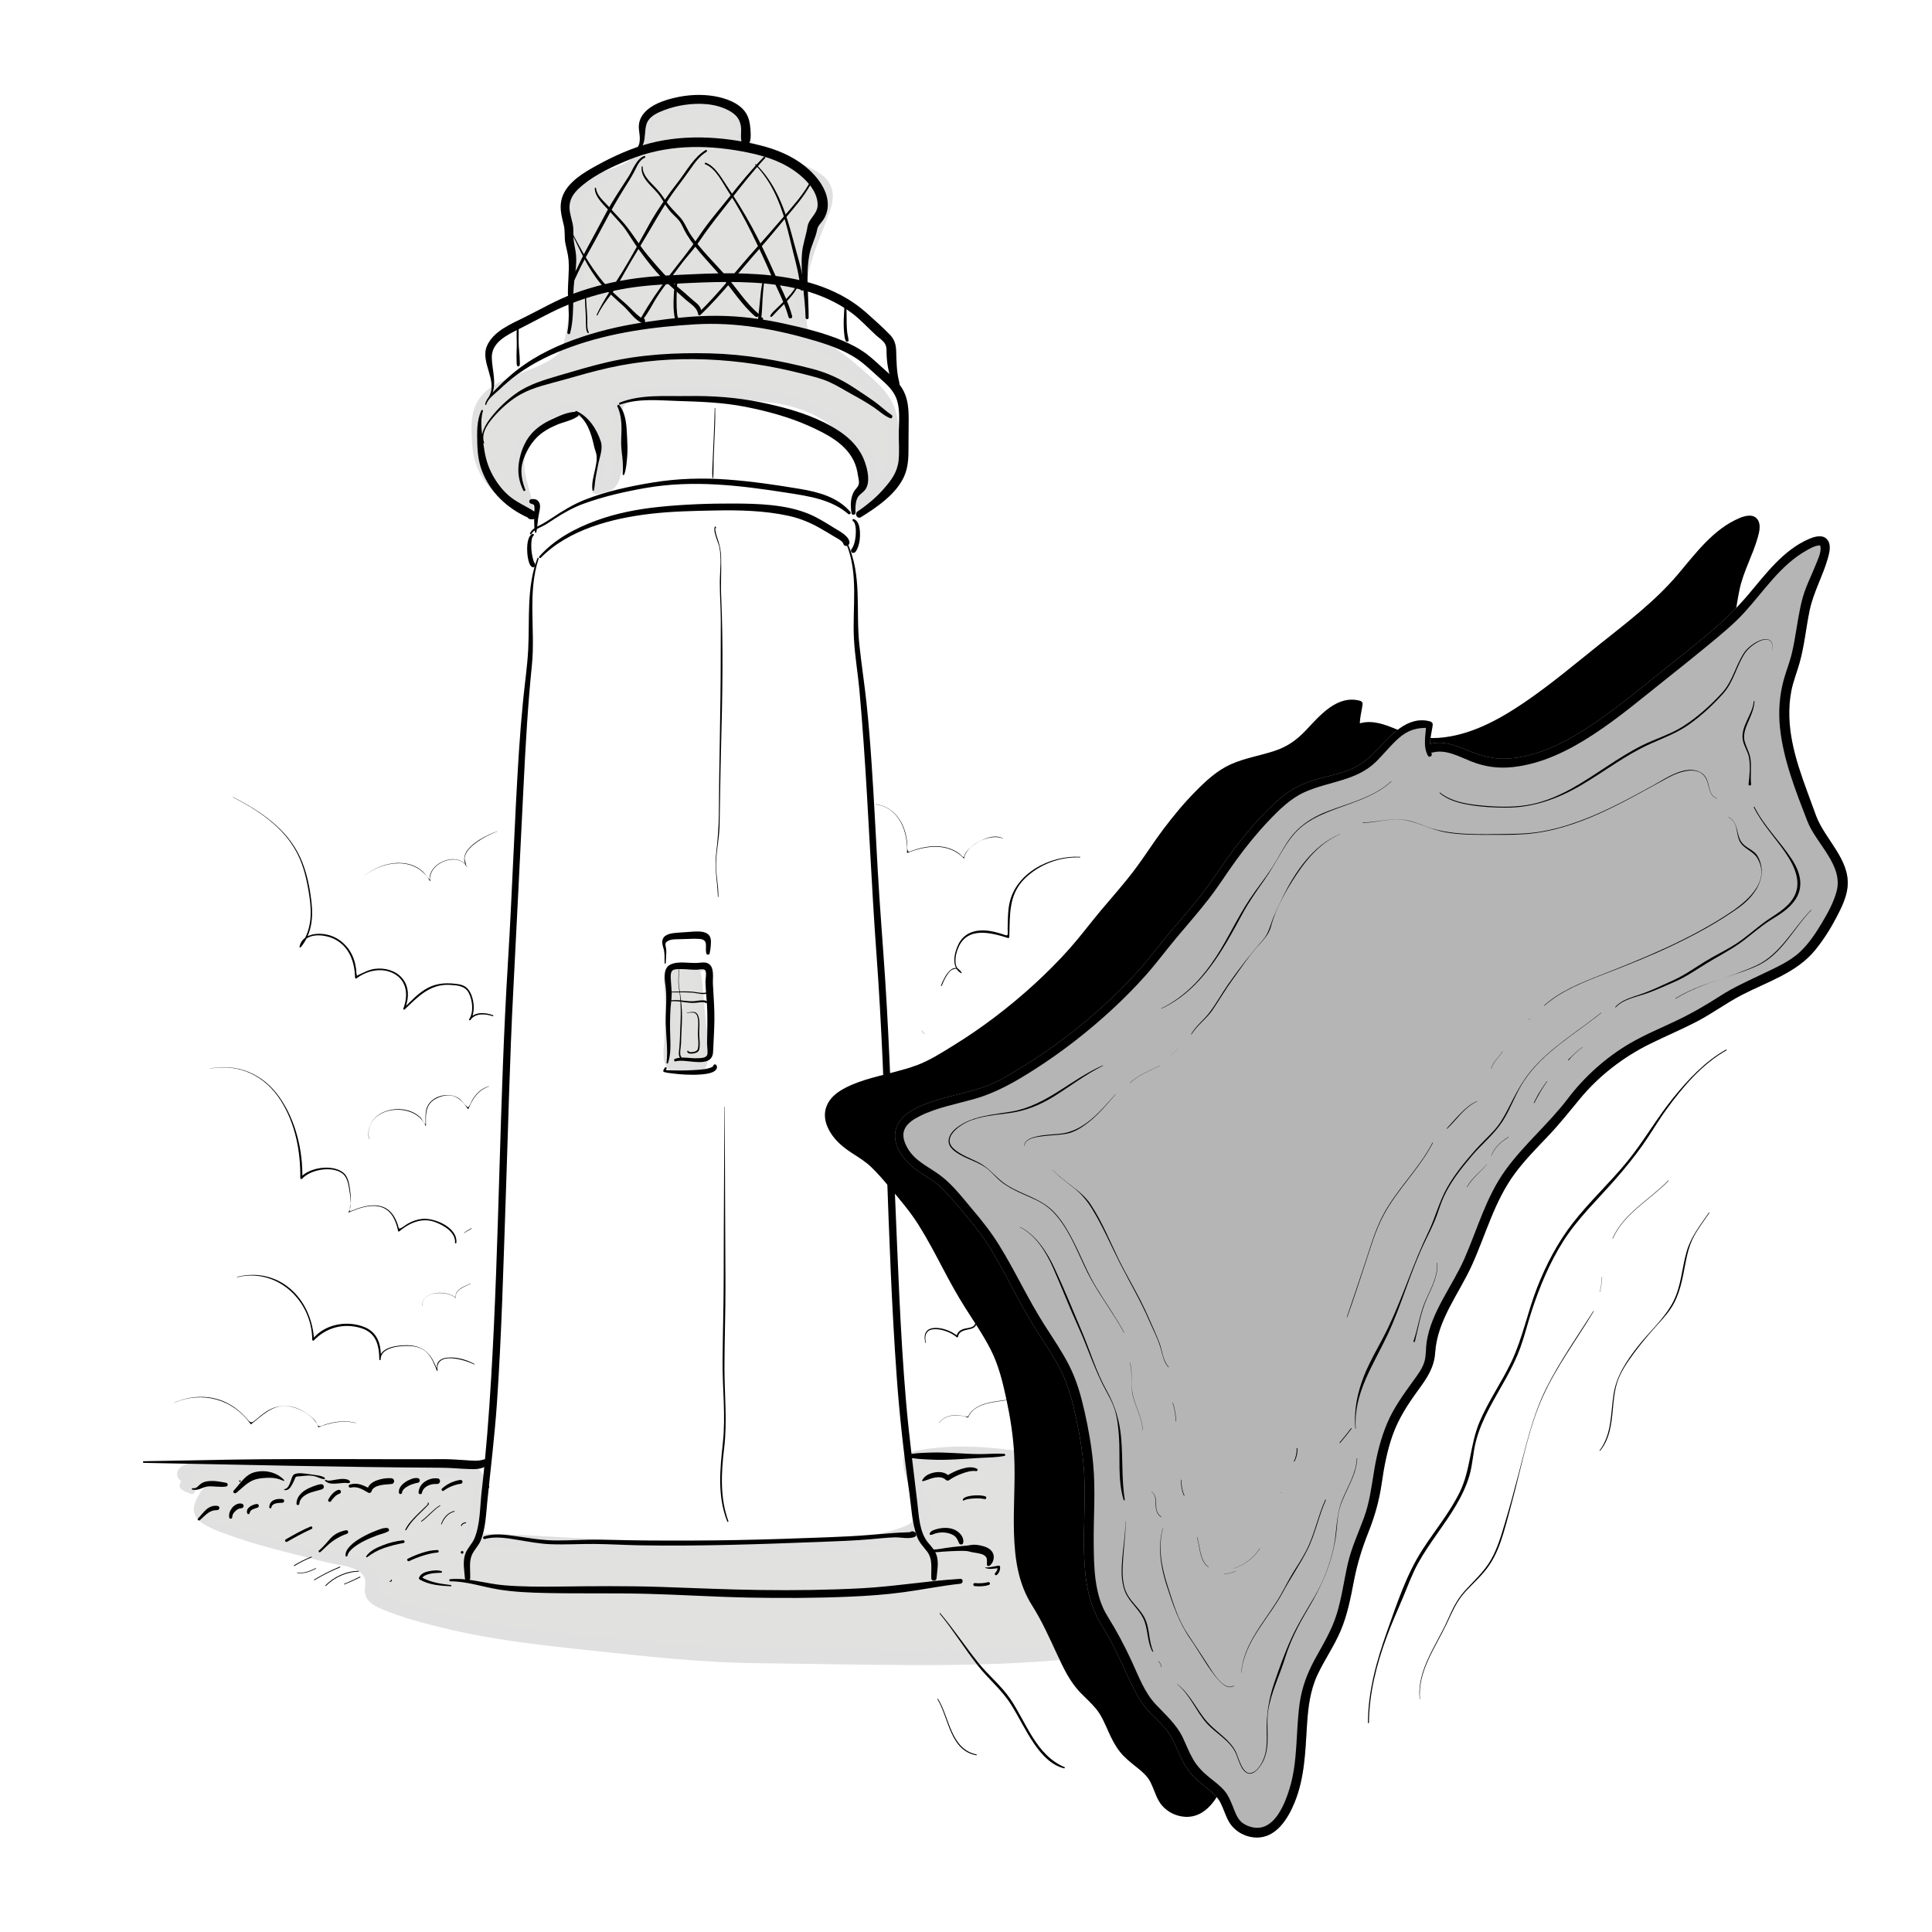<svg viewBox="0 0 93.543 93.543" xmlns="http://www.w3.org/2000/svg" id="artwork"><path style="fill:#e1e1e0; stroke-width:0px;" d="M25.337,24.651c-.527-.081-1.457-1.099-1.751-1.546-.507-.769-.503-1.582-.503-2.478 0-1.166.585-1.585,1.599-2.077.766-.372,1.698-.63,2.388-1.132.542-.394.641-1.545.734-2.2.126-.894.261-1.803.259-2.729-.001-.829-.086-1.524-.212-2.317-.146-.917.644-1.363,1.387-1.618.639-.22,1.673-.479,1.856-1.214.189-.759.223-1.659,1.078-1.951.694-.237,1.648-.41,2.388-.291.422.068.876.253,1.102.62.201.327.086.739.314,1.08.25.373.899.531,1.306.714.581.26,1.16.517,1.736.789,1.108.522,1.31.972.827,2.105-.629,1.478-1.238,3.065-1.077,4.701.03.306.072.978.227,1.242.212.362.672.37,1.022.568.956.54,1.61,1.256,2.406,1.968.708.633.841,1.444.841,2.385,0,.423.003.836-.052,1.247-.077.566-.312.699-.734,1.083-.342.311-.647.67-.988.985-.099-.755.861-1.225.674-2.071-.152-.691-.841-1.214-1.312-1.693-1.04-1.058-2.575-1.525-4.022-1.621-1.211-.08-2.412-.264-3.628-.262-.871.001-1.683.001-2.529.223-.843.221-.856.459-.67,1.23.155.643.101,1.218-.041,1.849-.067.298-.112.667-.223.944-.193.483-.303.373-.836.508.344-.971.328-3.18-.691-3.691-1.441-.723-2.949.944-3.084,2.241-.091.871.342,1.53.466,2.361-.061.071-.079.025-.152.048"></path><path style="fill:#e0e0e0; stroke-width:0px;" d="M25.358,24.573c-.325-.089-.592-.375-.815-.612-.237-.252-.467-.525-.672-.804-.558-.762-.575-1.712-.546-2.621.024-.776.446-1.23,1.101-1.585.799-.434,1.692-.669,2.475-1.133.675-.4.915-1.036,1.042-1.786.154-.911.28-1.841.344-2.762.073-1.058-.058-2.074-.188-3.12-.107-.857.719-1.196,1.399-1.422.616-.204,1.369-.43,1.714-1.032.345-.603.152-1.5.781-1.948.35-.249.9-.323,1.314-.388.47-.073.979-.101,1.442.027.476.132.749.392.82.884.059.411.185.736.537.978.319.218.702.32,1.054.469.511.218,1.014.457,1.517.693.551.259,1.276.546,1.138,1.277-.08.426-.295.825-.459,1.222-.195.474-.376.954-.522,1.444-.289.967-.407,1.94-.315,2.945.032.345.053.715.179,1.041.135.346.424.516.757.639.904.335,1.6,1.007,2.294,1.656.34.318.721.607.942,1.026.191.362.261.775.286,1.18.03.497.032,1.012-.019,1.507-.045.436-.215.653-.531.935-.395.352-.735.757-1.114,1.126l.422.175c-.058-.561.473-.974.623-1.487.174-.595-.132-1.159-.509-1.602-.938-1.102-2.091-1.936-3.502-2.302-.777-.202-1.571-.234-2.366-.314-.886-.088-1.768-.199-2.66-.208-.87-.008-1.756-.002-2.606.203-.431.104-.956.257-1.06.751-.058.275.03.569.089.835.109.491.103.981.014,1.475-.072.398-.11.897-.301,1.26-.12.228-.39.203-.621.261l.299.299c.208-.631.243-1.35.176-2.007-.065-.632-.23-1.359-.738-1.79-.57-.483-1.406-.452-2.04-.126-.703.361-1.244,1.054-1.511,1.79-.388,1.072.162,2.001.337,3.045l.111-.274c.048.009.038.014-.03.015-.306.036-.309.521,0,.484.108-.013.185-.012.274-.081.095-.073.131-.155.111-.274-.165-1.001-.717-1.9-.282-2.914.321-.748,1.04-1.532,1.907-1.557,1.648-.049,1.59,2.497,1.215,3.56-.065.184.131.338.299.299.485-.112.798-.138,1.002-.645.125-.311.171-.646.24-.972.081-.382.15-.766.149-1.159-.001-.365-.082-.705-.153-1.059-.031-.156-.085-.35.039-.475.159-.161.521-.209.727-.254.427-.093.861-.131,1.297-.147,1.642-.058,3.314.087,4.946.266.707.077,1.418.25,2.066.546.646.295,1.146.718,1.655,1.201.467.443,1.246,1.086.958,1.816-.212.537-.7.914-.654,1.541.016.215.258.325.422.175.411-.376.792-.782,1.208-1.153.276-.246.493-.508.574-.878.113-.518.096-1.075.088-1.603-.007-.442-.046-.897-.191-1.318-.31-.904-1.141-1.516-1.835-2.127-.393-.346-.807-.674-1.26-.938-.297-.173-.868-.231-1.037-.55-.171-.322-.155-.787-.185-1.142-.047-.561-.011-1.124.095-1.677.212-1.106.69-2.099,1.067-3.15.217-.605.227-1.231-.294-1.678-.316-.271-.704-.436-1.078-.607-.511-.234-1.022-.472-1.541-.687-.368-.152-.952-.268-1.143-.661-.101-.208-.083-.457-.137-.678-.05-.203-.15-.382-.294-.533-.623-.656-1.703-.616-2.521-.489-.86.134-1.693.355-2.033,1.233-.139.36-.179.742-.281,1.112-.108.393-.442.599-.796.758-.684.306-1.471.408-2.035.944-.714.679-.349,1.632-.272,2.486.105,1.174-.007,2.329-.171,3.492-.058.409-.106.82-.186,1.226-.072.364-.158.809-.456,1.062-1.181,1.001-3.545.956-4.021,2.713-.117.431-.095.899-.078,1.34.018.47.089.951.265,1.389.285.709.849,1.291,1.462,1.732.224.161.482.316.761.352.091.012.106-.134.021-.157h0Z"></path><path style="fill:#e1e1e0; stroke-width:0px;" d="M33.995,46.941c-.316-.166-.818-.209-1.203-.103-.531.147-.461.412-.417.993.07.918.049,1.755.001,2.662-.018.342-.1.938.163,1.151.15.121,1.127.21,1.321.1.447-.254.184-1.723.135-2.203-.037-.361-.177-2.556-.314-2.6"></path><path style="fill:#e0e0e0; stroke-width:0px;" d="M34.04,46.863c-.421-.274-1.125-.342-1.575-.096-.425.232-.32.756-.292,1.158.053.777.04,1.556.001,2.334-.023.457-.186,1.189.216,1.534.267.228.815.214,1.142.206.401-.011.644-.167.723-.577.146-.76-.058-1.561-.118-2.323-.038-.479-.075-.958-.129-1.435-.022-.193-.038-.393-.084-.583-.015-.062-.031-.118-.068-.171-.014-.021-.03-.041-.047-.059-.014-.015-.101-.063-.052-.036-.165-.091-.313.162-.148.253-.102-.056-.045-.096-.054-.049-.01.05.015.109.024.158.024.131.044.261.06.393.044.359.076.719.106,1.079.049.586.122,1.17.169,1.755.025.311.102.811-.083,1.089-.132.198-.631.089-.834.059-.114-.017-.279-.023-.356-.114-.129-.151-.075-.506-.066-.683.033-.59.061-1.179.058-1.77-.002-.353-.014-.707-.04-1.059-.015-.21-.086-.473-.035-.681.05-.203.316-.258.493-.291.311-.057.624-.027.922.074.1.034.151-.111.069-.164h0Z"></path><path style="fill:#e1e1e0; stroke-width:0px;" d="M10.653,71.791c-.344-.15-.731.395-.907.692-.437.733-.167,1.029.57,1.334,1.677.694,3.689,1.103,5.458,1.538.788.194,1.958.177,2.211,1.066.075.264-.101.591.059.837.18.276.931.487,1.226.587,2.496.85,5.358,1.315,7.979,1.572,3.143.308,6.299.724,9.462.742,5.255.03,10.618.307,15.846-.277.826-.092,1.608-.522,1.4-1.503-.113-.534-.61-.921-.705-1.505-.11-.677.076-1.348.128-2.028.084-1.107-.609-1.664-.764-2.692-.1-.663.092-.95-.741-1.109-2.565-.488-5.231-1.006-7.813-.414-.129,1.115,1.565,2.863-.145,3.541-1.447.575-3.295.66-4.847.66-3.741,0-7.478.129-11.206-.066-1.664-.087-3.376-.215-5.033-.218-.075-.412.297-.858.339-1.305.038-.412.091-1.044.006-1.442-.118-.551-.147-.447-.832-.496-.608-.044-1.205-.117-1.819-.153-2.907-.171-5.841-.192-8.768-.192-.674,0-1.335 0-2.0.063-.266.025-1.393.227-.632.573-.065.063-.139.27-.202.332.095.087.22.169.345.207"></path><path style="fill:#e0e0e0; stroke-width:0px;" d="M10.679,71.697c-.61-.215-1.28.867-1.295,1.37-.009.322.204.549.46.713.427.273.942.44,1.416.607,1.113.392,2.257.68,3.4.967.485.122.967.26,1.458.354.382.073.796.123,1.145.307.147.077.278.178.36.325.132.238.021.488.044.743.041.441.415.653.784.811.954.407,1.988.677,2.992.924,2.394.588,4.83.848,7.276,1.107,2.595.275,5.195.572,7.807.6,2.604.028,5.208.088,7.812.094,2.601.006,5.207-.056,7.796-.322.841-.086,1.891-.249,2.166-1.202.13-.452.02-.933-.206-1.333-.108-.192-.24-.37-.345-.564-.147-.271-.178-.554-.172-.86.012-.613.202-1.222.158-1.836-.032-.458-.188-.871-.376-1.285-.188-.413-.371-.819-.415-1.277-.029-.308-.016-.644-.238-.888-.295-.325-.803-.354-1.205-.427-.628-.115-1.257-.229-1.889-.324-1.248-.189-2.513-.317-3.777-.243-.625.037-1.247.123-1.858.261-.149.033-.228.175-.24.315-.045.523.185,1.03.366,1.507.149.392.423.962.201,1.373-.13.242-.409.352-.652.442-.388.143-.789.245-1.194.325-.812.16-1.641.219-2.467.243-1.8.052-3.605.03-5.406.044-1.867.015-3.734.017-5.6-.051-2.051-.074-4.098-.261-6.152-.268l.303.303c-.036-.336.164-.628.263-.938.091-.287.101-.601.116-.9.023-.436.057-1.024-.186-1.415-.222-.355-.748-.273-1.104-.301-.792-.061-1.58-.14-2.374-.18-1.603-.081-3.208-.12-4.813-.138-1.598-.018-3.213-.075-4.809.015-.441.025-.962.044-1.362.262-.171.093-.312.248-.288.455.029.255.265.363.478.444l-.16-.393c-.071.11-.1.24-.17.35-.07.111-.017.248.083.316.133.091.262.136.41.194.232.09.333-.283.103-.373-.091-.035-.166-.117-.233-.184v.327c.087-.094.14-.214.227-.306.12-.126.095-.328-.054-.42.025.015-.109-.075-.111-.075 0,0-.033.145-.015.175.038.061-.08.01.006.01.009,0,.048-.025.065-.03.15-.045.298-.088.453-.113.524-.083,1.089-.073,1.624-.076,1.354-.007,2.708.002,4.061.02,1.358.018,2.716.053,4.073.116.654.03,1.306.067,1.958.127.322.03.645.064.968.086.155.011.371-.021.518.038-.048-.019-.054-.075-.036-.003.027.105.058.21.074.318.041.278.022.57.004.848-.019.295-.051.557-.161.834-.117.296-.249.582-.214.908.017.163.125.302.303.303,1.929.006,3.852.173,5.779.252,1.948.08,3.899.079,5.849.064,1.911-.015,3.831.018,5.741-.054.844-.032,1.691-.107,2.519-.279.633-.132,1.47-.285,1.935-.776.968-1.022-.365-2.313-.265-3.426l-.24.315c2.337-.515,4.735-.128,7.05.32.252.049.511.086.758.154.093.026.199.055.24.126.04.07.028.212.034.296.016.214.041.428.091.637.209.872.782,1.548.694,2.485-.054.575-.195,1.148-.144,1.729.042.478.235.844.483,1.245.199.322.398.737.173,1.1-.178.287-.559.403-.872.458-1.14.201-2.341.227-3.495.285-1.199.06-2.4.088-3.601.097-2.383.018-4.766-.039-7.149-.071-1.204-.016-2.408-.012-3.61-.07-1.212-.059-2.421-.162-3.628-.279-2.321-.226-4.66-.412-6.964-.781-1.111-.178-2.216-.399-3.304-.686-.522-.138-1.037-.294-1.55-.462-.305-.1-.739-.172-.985-.389-.152-.135-.059-.351-.059-.536-0-.202-.062-.398-.164-.572-.176-.299-.468-.492-.785-.616-.351-.137-.726-.186-1.095-.247-.44-.072-.874-.183-1.309-.28-1.061-.237-2.125-.471-3.17-.776-.495-.144-.988-.303-1.467-.493-.403-.16-.754-.361-.57-.84.115-.298.482-1.009.876-.896.122.035.169-.147.052-.188h0Z"></path><path style="fill:#000; stroke-width:0px;" d="M65.832,35.531c-.219-.383-.04-.98-.016-1.447-1.565-.282-2.225,1.545-3.35,2.157-1.108.603-2.466.534-3.526,1.383-1.264,1.013-2.469,2.589-3.345,3.909-.854,1.286-1.88,2.304-2.82,3.527-1.953,2.538-5.092,5.092-7.934,6.547-1.591.815-5.998.926-4.338,3.297.429.613,1.211.873,1.753,1.377.561.522,1.037,1.154,1.541,1.729,1.121,1.28,1.948,3.195,2.81,4.657.776,1.315,1.712,2.429,2.095,3.946.315,1.245.559,2.467.635,3.755.115,1.97-.38,5.416.717,7.051.804,1.198,1.215,2.42,1.875,3.651.386.72,1.18,1.166,1.585,1.886.305.542.45,1.093.828,1.619.398.555.958.819,1.359,1.27.405.456.449,1.332.997,1.65,1.752,1.018,2.564-1.525,2.763-2.655.223-1.268.117-2.62.39-3.876.243-1.119.96-1.983,1.415-3.001.471-1.054.578-2.119.82-3.205.277-1.242.966-2.286,1.136-3.555.172-1.283.352-2.402.935-3.603.404-.831,1.015-1.47,1.454-2.203.348-.581.188-.916.327-1.56.268-1.244,1.292-2.651,1.81-3.873.549-1.296.971-2.72,1.742-3.897.902-1.377,2.245-2.423,3.238-3.773.671-.912,2.028-2.092,3.024-2.64,1.362-.749,2.758-1.203,4.082-2.113,1.215-.836,2.71-1.271,3.879-2.107.762-.545,1.875-2.415,2.077-3.326.281-1.27-1.087-2.397-1.468-3.489-.816-2.34-1.906-4.57-.963-7.139.462-1.257.446-2.585.857-3.815.283-.847,1.764-3.436-.412-2.116-1.377.835-2.37,2.596-3.607,3.66-1.113.957-2.244,1.858-3.392,2.768-2.145,1.702-4.854,4.091-7.733,3.97-1.167-.049-2.178-1.004-3.134-.731"></path><path style="fill:#000; stroke-width:0px;" d="M65.922,35.478c-.191-.427.005-.953.052-1.394.007-.068-.054-.135-.116-.152-1.123-.311-1.967.729-2.642,1.44-.441.465-.894.784-1.509.986-.693.228-1.42.342-2.091.637-.673.296-1.22.804-1.731,1.322-.571.578-1.088,1.205-1.576,1.854-.47.625-.884,1.289-1.353,1.913-.528.703-1.117,1.358-1.682,2.032-.5.598-.964,1.224-1.482,1.807-.543.61-1.121,1.188-1.723,1.739-1.212,1.107-2.526,2.108-3.925,2.969-.545.336-1.109.697-1.709.928-.396.152-.808.26-1.218.368-.849.226-1.775.413-2.53.883-.657.409-.94,1.055-.607,1.785.259.568.714.942,1.229,1.272.307.197.61.387.875.641.319.306.606.644.89.983.496.592.992,1.167,1.404,1.823.423.673.793,1.378,1.163,2.081.345.656.7,1.306,1.097,1.932.424.67.878,1.323,1.236,2.032.379.749.572,1.549.748,2.365.192.894.336,1.8.382,2.715.064,1.268-.05,2.539-.009,3.808.04,1.246.205,2.429.882,3.495.468.738.823,1.536,1.19,2.326.323.696.629,1.362,1.171,1.915.245.251.51.485.733.757.268.329.426.724.599,1.107.156.347.325.687.565.985.231.287.518.509.804.738.258.207.509.415.662.714.148.288.234.605.392.889.263.475.774.771,1.316.794.978.042,1.562-.916,1.883-1.708.481-1.185.514-2.445.593-3.705.053-.846.145-1.682.507-2.459.338-.726.802-1.385,1.118-2.123.332-.775.489-1.6.648-2.424.157-.817.39-1.574.697-2.347.314-.787.528-1.542.649-2.381.113-.786.259-1.569.524-2.319.291-.824.746-1.516,1.257-2.217.418-.573.762-1.078.809-1.801.102-1.566,1.147-2.838,1.776-4.223.681-1.5,1.094-3.118,2.092-4.458.482-.648,1.053-1.224,1.608-1.808.543-.572,1.023-1.178,1.524-1.784.922-1.118,2.098-2.026,3.393-2.666.748-.37,1.518-.692,2.259-1.076.762-.395,1.447-.911,2.21-1.304,1.214-.626,2.645-1.069,3.533-2.162.401-.493.745-1.034,1.038-1.597.234-.45.482-.949.533-1.461.134-1.347-1.121-2.314-1.54-3.49-.547-1.535-1.232-3.094-1.28-4.748-.012-.419.017-.84.097-1.251.091-.466.268-.899.397-1.353.236-.833.312-1.698.488-2.543.189-.905.65-1.683.893-2.566.07-.252.149-.593-.011-.829-.203-.301-.599-.198-.877-.082-1.277.535-2.136,1.724-3.003,2.745-1.081,1.273-2.413,2.284-3.714,3.321-1.222.975-2.424,1.994-3.719,2.873-1.233.837-2.631,1.601-4.147,1.706-.74.051-1.359-.141-2.036-.419-.554-.228-1.125-.449-1.729-.297-.271.068-.156.486.115.418.632-.158,1.271.212,1.842.436.657.258,1.294.351,1.998.277,1.423-.148,2.736-.805,3.918-1.579,1.224-.801,2.345-1.749,3.489-2.658.697-.554,1.393-1.11,2.08-1.678.609-.504,1.223-1.001,1.756-1.587.939-1.033,1.745-2.289,2.99-2.986.175-.098.371-.215.574-.241.109-.014.089-.017.103.046.062.284-.151.695-.252.949-.137.346-.298.682-.435,1.027-.254.641-.357,1.335-.47,2.012-.066.398-.132.797-.226,1.19-.106.442-.279.859-.397,1.296-.203.75-.256,1.536-.175,2.308.163,1.555.766,3.071,1.325,4.519.418,1.082,1.753,2.132,1.416,3.394-.144.539-.426,1.049-.71,1.525-.297.498-.629,1-1.053,1.401-.501.473-1.195.774-1.81,1.069-.7.336-1.414.651-2.068,1.074-.714.461-1.432.873-2.201,1.235-.736.345-1.491.663-2.193,1.075-1.132.664-2.178,1.602-2.97,2.647-.929,1.227-2.126,2.223-3.028,3.472-.937,1.296-1.353,2.842-1.987,4.287-.585,1.334-1.609,2.573-1.83,4.045-.045.302-.02.621-.1.917-.099.365-.351.681-.568.984-.468.652-.928,1.279-1.243,2.024-.304.721-.493,1.478-.623,2.248-.134.796-.222,1.568-.502,2.331-.27.735-.603,1.446-.779,2.212-.186.812-.291,1.641-.536,2.44-.24.782-.657,1.462-1.048,2.173-.377.685-.639,1.376-.749,2.153-.193,1.373-.077,2.784-.487,4.124-.217.709-.687,1.943-1.607,1.907-.236-.009-.509-.105-.695-.254-.244-.195-.347-.534-.46-.811-.1-.245-.2-.489-.367-.697-.215-.268-.5-.469-.765-.684-.313-.255-.579-.524-.782-.876-.195-.337-.33-.702-.498-1.051-.318-.658-.835-1.094-1.323-1.619-.54-.58-.825-1.376-1.154-2.086-.349-.754-.732-1.47-1.171-2.175-.637-1.022-.653-2.374-.663-3.54-.01-1.271.093-2.546-.024-3.814-.078-.849-.225-1.691-.413-2.523-.176-.779-.383-1.529-.746-2.244-.343-.677-.774-1.304-1.182-1.942-.4-.626-.755-1.274-1.107-1.928-.36-.67-.718-1.342-1.12-1.988-.377-.606-.809-1.152-1.27-1.696-.493-.582-.969-1.218-1.587-1.675-.541-.4-1.181-.667-1.541-1.265-.174-.29-.313-.645-.158-.973.143-.303.472-.491.759-.633.804-.397,1.714-.563,2.572-.803,1.079-.302,2.025-.845,2.966-1.448,1.325-.849,2.575-1.821,3.732-2.888.573-.529,1.124-1.084,1.642-1.667s.981-1.21,1.48-1.808c.527-.63,1.072-1.245,1.575-1.895.47-.607.877-1.259,1.329-1.879.479-.655.991-1.29,1.55-1.879.512-.539,1.063-1.091,1.75-1.401,1.18-.532,2.51-.533,3.477-1.488.373-.369.696-.788,1.092-1.134.454-.397.886-.514,1.478-.488l-.158-.158c-.017.497-.165,1.037.084,1.499.065.12.233.015.18-.105h0Z"></path><path style="fill:#b5b5b6; stroke-width:0px;" d="M69.226,36.531c-.219-.383-.04-.98-.016-1.447-1.565-.282-2.225,1.545-3.35,2.157-1.108.603-2.466.534-3.526,1.383-1.264,1.013-2.469,2.589-3.345,3.909-.854,1.286-1.88,2.304-2.82,3.527-1.953,2.538-5.092,5.092-7.934,6.547-1.591.815-5.998.926-4.338,3.297.429.613,1.211.873,1.753,1.377.561.522,1.037,1.154,1.541,1.729,1.121,1.28,1.948,3.195,2.81,4.657.776,1.315,1.712,2.429,2.095,3.946.315,1.245.559,2.467.635,3.755.115,1.97-.38,5.416.717,7.051.804,1.198,1.215,2.42,1.875,3.651.386.72,1.18,1.166,1.585,1.886.305.542.45,1.093.828,1.619.398.555.958.819,1.359,1.27.405.456.449,1.332.997,1.65,1.752,1.018,2.564-1.525,2.763-2.655.223-1.268.117-2.62.39-3.876.243-1.119.96-1.983,1.415-3.001.471-1.054.578-2.119.82-3.205.277-1.242.966-2.286,1.136-3.555.172-1.283.352-2.402.935-3.603.404-.831,1.015-1.47,1.454-2.203.348-.581.188-.916.327-1.56.268-1.244,1.292-2.651,1.81-3.873.549-1.296.971-2.72,1.742-3.897.902-1.377,2.245-2.423,3.238-3.773.671-.912,2.028-2.092,3.024-2.64,1.362-.749,2.758-1.203,4.082-2.113,1.215-.836,2.71-1.271,3.879-2.107.762-.545,1.875-2.415,2.077-3.326.281-1.27-1.087-2.397-1.468-3.489-.816-2.34-1.906-4.57-.963-7.139.462-1.257.446-2.585.857-3.815.283-.847,1.764-3.436-.412-2.116-1.377.835-2.37,2.596-3.607,3.66-1.113.957-2.244,1.858-3.392,2.768-2.145,1.702-4.854,4.091-7.733,3.97-1.167-.049-2.178-1.004-3.134-.731"></path><path style="fill:#b5b5b6; stroke-width:0px;" d="M69.316,36.479c-.191-.427.005-.953.052-1.394.007-.068-.054-.135-.116-.152-1.123-.311-1.967.729-2.642,1.44-.441.465-.894.784-1.509.986-.693.228-1.42.342-2.091.637-.673.296-1.22.804-1.731,1.322-.571.578-1.088,1.205-1.576,1.854-.47.625-.884,1.289-1.353,1.913-.528.703-1.117,1.358-1.682,2.032-.5.598-.964,1.224-1.482,1.807-.543.61-1.121,1.188-1.723,1.739-1.212,1.107-2.526,2.108-3.925,2.969-.545.336-1.109.697-1.709.928-.396.152-.808.26-1.218.368-.849.226-1.775.413-2.53.883-.657.409-.94,1.055-.607,1.785.259.568.714.942,1.229,1.272.307.197.61.387.875.641.319.306.606.644.89.983.496.592.992,1.167,1.404,1.823.423.673.793,1.378,1.163,2.081.345.656.7,1.306,1.097,1.932.424.67.878,1.323,1.236,2.032.379.749.572,1.549.748,2.365.192.894.336,1.8.382,2.715.064,1.268-.05,2.539-.009,3.808.04,1.246.205,2.429.882,3.495.468.738.823,1.536,1.19,2.326.323.696.629,1.362,1.171,1.915.245.251.51.485.733.757.268.329.426.724.599,1.107.156.347.325.687.565.985.231.287.518.509.804.738.258.207.509.415.662.714.148.288.234.605.392.889.263.475.774.771,1.316.794.978.042,1.562-.916,1.883-1.708.481-1.185.514-2.445.593-3.705.053-.846.145-1.682.507-2.459.338-.726.802-1.385,1.118-2.123.332-.775.489-1.6.648-2.424.157-.817.39-1.574.697-2.347.314-.787.528-1.542.649-2.381.113-.786.259-1.569.524-2.319.291-.824.746-1.516,1.257-2.217.418-.573.762-1.078.809-1.801.102-1.566,1.147-2.838,1.776-4.223.681-1.5,1.094-3.118,2.092-4.458.482-.648,1.053-1.224,1.608-1.808.543-.572,1.023-1.178,1.524-1.784.922-1.118,2.098-2.026,3.393-2.666.748-.37,1.518-.692,2.259-1.076.762-.395,1.447-.911,2.21-1.304,1.214-.626,2.645-1.069,3.533-2.162.401-.493.745-1.034,1.038-1.597.234-.45.482-.949.533-1.461.134-1.347-1.121-2.314-1.54-3.49-.547-1.535-1.232-3.094-1.28-4.748-.012-.419.017-.84.097-1.251.091-.466.268-.899.397-1.353.236-.833.312-1.698.488-2.543.189-.905.65-1.683.893-2.566.07-.252.149-.593-.011-.829-.203-.301-.599-.198-.877-.082-1.277.535-2.136,1.724-3.003,2.745-1.081,1.273-2.413,2.284-3.714,3.321-1.222.975-2.424,1.994-3.719,2.873-1.233.837-2.631,1.601-4.147,1.706-.74.051-1.359-.141-2.036-.419-.554-.228-1.125-.449-1.729-.297-.271.068-.156.486.115.418.632-.158,1.271.212,1.842.436.657.258,1.294.351,1.998.277,1.423-.148,2.736-.805,3.918-1.579,1.224-.801,2.345-1.749,3.489-2.658.697-.554,1.393-1.11,2.08-1.678.609-.504,1.223-1.001,1.756-1.587.939-1.033,1.745-2.289,2.99-2.986.175-.098.371-.215.574-.241.109-.014.089-.017.103.046.062.284-.151.695-.252.949-.137.346-.298.682-.435,1.027-.254.641-.357,1.335-.47,2.012-.066.398-.132.797-.226,1.19-.106.442-.279.859-.397,1.296-.203.75-.256,1.536-.175,2.308.163,1.555.766,3.071,1.325,4.519.418,1.082,1.753,2.132,1.416,3.394-.144.539-.426,1.049-.71,1.525-.297.498-.629,1-1.053,1.401-.501.473-1.195.774-1.81,1.069-.7.336-1.414.651-2.068,1.074-.714.461-1.432.873-2.201,1.235-.736.345-1.491.663-2.193,1.075-1.132.664-2.178,1.602-2.97,2.647-.929,1.227-2.126,2.223-3.028,3.472-.937,1.296-1.353,2.842-1.987,4.287-.585,1.334-1.609,2.573-1.83,4.045-.045.302-.02.621-.1.917-.099.365-.351.681-.568.984-.468.652-.928,1.279-1.243,2.024-.304.721-.493,1.478-.623,2.248-.134.796-.222,1.568-.502,2.331-.27.735-.603,1.446-.779,2.212-.186.812-.291,1.641-.536,2.44-.24.782-.657,1.462-1.048,2.173-.377.685-.639,1.376-.749,2.153-.193,1.373-.077,2.784-.487,4.124-.217.709-.687,1.943-1.607,1.907-.236-.009-.509-.105-.695-.254-.244-.195-.347-.534-.46-.811-.1-.245-.2-.489-.367-.697-.215-.268-.5-.469-.765-.684-.313-.255-.579-.524-.782-.876-.195-.337-.33-.702-.498-1.051-.318-.658-.835-1.094-1.323-1.619-.54-.58-.825-1.376-1.154-2.086-.349-.754-.732-1.47-1.171-2.175-.637-1.022-.653-2.374-.663-3.54-.01-1.271.093-2.546-.024-3.814-.078-.849-.225-1.691-.413-2.523-.176-.779-.383-1.529-.746-2.244-.343-.677-.774-1.304-1.182-1.942-.4-.626-.755-1.274-1.107-1.928-.36-.67-.718-1.342-1.12-1.988-.377-.606-.809-1.152-1.27-1.696-.493-.582-.969-1.218-1.587-1.675-.541-.4-1.181-.667-1.541-1.265-.174-.29-.313-.645-.158-.973.143-.303.472-.491.759-.633.804-.397,1.714-.563,2.572-.803,1.079-.302,2.025-.845,2.966-1.448,1.325-.849,2.575-1.821,3.732-2.888.573-.529,1.124-1.084,1.642-1.667s.981-1.21,1.48-1.808c.527-.63,1.072-1.245,1.575-1.895.47-.607.877-1.259,1.329-1.879.479-.655.991-1.29,1.55-1.879.512-.539,1.063-1.091,1.75-1.401,1.18-.532,2.51-.533,3.477-1.488.373-.369.696-.788,1.092-1.134.454-.397.886-.514,1.478-.488l-.158-.158c-.017.497-.165,1.037.084,1.499.065.12.233.015.18-.105h0Z"></path><path style="fill:#000; stroke-width:0px;" d="M69.316,36.479c-.191-.427.005-.953.052-1.394.007-.068-.054-.135-.116-.152-1.123-.311-1.967.729-2.642,1.44-.441.465-.894.784-1.509.986-.693.228-1.42.342-2.091.637-.673.296-1.22.804-1.731,1.322-.571.578-1.088,1.205-1.576,1.854-.47.625-.884,1.289-1.353,1.913-.528.703-1.117,1.358-1.682,2.032-.5.598-.964,1.224-1.482,1.807-.543.61-1.121,1.188-1.723,1.739-1.212,1.107-2.526,2.108-3.925,2.969-.545.336-1.109.697-1.709.928-.396.152-.808.26-1.218.368-.849.226-1.775.413-2.53.883-.657.409-.94,1.055-.607,1.785.259.568.714.942,1.229,1.272.307.197.61.387.875.641.319.306.606.644.89.983.496.592.992,1.167,1.404,1.823.423.673.793,1.378,1.163,2.081.345.656.7,1.306,1.097,1.932.424.67.878,1.323,1.236,2.032.379.749.572,1.549.748,2.365.192.894.336,1.8.382,2.715.064,1.268-.05,2.539-.009,3.808.04,1.246.205,2.429.882,3.495.468.738.823,1.536,1.19,2.326.323.696.629,1.362,1.171,1.915.245.251.51.485.733.757.268.329.426.724.599,1.107.156.347.325.687.565.985.231.287.518.509.804.738.258.207.509.415.662.714.148.288.234.605.392.889.263.475.774.771,1.316.794.978.042,1.562-.916,1.883-1.708.481-1.185.514-2.445.593-3.705.053-.846.145-1.682.507-2.459.338-.726.802-1.385,1.118-2.123.332-.775.489-1.6.648-2.424.157-.817.39-1.574.697-2.347.314-.787.528-1.542.649-2.381.113-.786.259-1.569.524-2.319.291-.824.746-1.516,1.257-2.217.418-.573.762-1.078.809-1.801.102-1.566,1.147-2.838,1.776-4.223.681-1.5,1.094-3.118,2.092-4.458.482-.648,1.053-1.224,1.608-1.808.543-.572,1.023-1.178,1.524-1.784.922-1.118,2.098-2.026,3.393-2.666.748-.37,1.518-.692,2.259-1.076.762-.395,1.447-.911,2.21-1.304,1.214-.626,2.645-1.069,3.533-2.162.401-.493.745-1.034,1.038-1.597.234-.45.482-.949.533-1.461.134-1.347-1.121-2.314-1.54-3.49-.547-1.535-1.232-3.094-1.28-4.748-.012-.419.017-.84.097-1.251.091-.466.268-.899.397-1.353.236-.833.312-1.698.488-2.543.189-.905.65-1.683.893-2.566.07-.252.149-.593-.011-.829-.203-.301-.599-.198-.877-.082-1.277.535-2.136,1.724-3.003,2.745-1.081,1.273-2.413,2.284-3.714,3.321-1.222.975-2.424,1.994-3.719,2.873-1.233.837-2.631,1.601-4.147,1.706-.74.051-1.359-.141-2.036-.419-.554-.228-1.125-.449-1.729-.297-.271.068-.156.486.115.418.632-.158,1.271.212,1.842.436.657.258,1.294.351,1.998.277,1.423-.148,2.736-.805,3.918-1.579,1.224-.801,2.345-1.749,3.489-2.658.697-.554,1.393-1.11,2.08-1.678.609-.504,1.223-1.001,1.756-1.587.939-1.033,1.745-2.289,2.99-2.986.175-.098.371-.215.574-.241.109-.014.089-.017.103.046.062.284-.151.695-.252.949-.137.346-.298.682-.435,1.027-.254.641-.357,1.335-.47,2.012-.066.398-.132.797-.226,1.19-.106.442-.279.859-.397,1.296-.203.75-.256,1.536-.175,2.308.163,1.555.766,3.071,1.325,4.519.418,1.082,1.753,2.132,1.416,3.394-.144.539-.426,1.049-.71,1.525-.297.498-.629,1-1.053,1.401-.501.473-1.195.774-1.81,1.069-.7.336-1.414.651-2.068,1.074-.714.461-1.432.873-2.201,1.235-.736.345-1.491.663-2.193,1.075-1.132.664-2.178,1.602-2.97,2.647-.929,1.227-2.126,2.223-3.028,3.472-.937,1.296-1.353,2.842-1.987,4.287-.585,1.334-1.609,2.573-1.83,4.045-.045.302-.02.621-.1.917-.099.365-.351.681-.568.984-.468.652-.928,1.279-1.243,2.024-.304.721-.493,1.478-.623,2.248-.134.796-.222,1.568-.502,2.331-.27.735-.603,1.446-.779,2.212-.186.812-.291,1.641-.536,2.44-.24.782-.657,1.462-1.048,2.173-.377.685-.639,1.376-.749,2.153-.193,1.373-.077,2.784-.487,4.124-.217.709-.687,1.943-1.607,1.907-.236-.009-.509-.105-.695-.254-.244-.195-.347-.534-.46-.811-.1-.245-.2-.489-.367-.697-.215-.268-.5-.469-.765-.684-.313-.255-.579-.524-.782-.876-.195-.337-.33-.702-.498-1.051-.318-.658-.835-1.094-1.323-1.619-.54-.58-.825-1.376-1.154-2.086-.349-.754-.732-1.47-1.171-2.175-.637-1.022-.653-2.374-.663-3.54-.01-1.271.093-2.546-.024-3.814-.078-.849-.225-1.691-.413-2.523-.176-.779-.383-1.529-.746-2.244-.343-.677-.774-1.304-1.182-1.942-.4-.626-.755-1.274-1.107-1.928-.36-.67-.718-1.342-1.12-1.988-.377-.606-.809-1.152-1.27-1.696-.493-.582-.969-1.218-1.587-1.675-.541-.4-1.181-.667-1.541-1.265-.174-.29-.313-.645-.158-.973.143-.303.472-.491.759-.633.804-.397,1.714-.563,2.572-.803,1.079-.302,2.025-.845,2.966-1.448,1.325-.849,2.575-1.821,3.732-2.888.573-.529,1.124-1.084,1.642-1.667s.981-1.21,1.48-1.808c.527-.63,1.072-1.245,1.575-1.895.47-.607.877-1.259,1.329-1.879.479-.655.991-1.29,1.55-1.879.512-.539,1.063-1.091,1.75-1.401,1.18-.532,2.51-.533,3.477-1.488.373-.369.696-.788,1.092-1.134.454-.397.886-.514,1.478-.488l-.158-.158c-.017.497-.165,1.037.084,1.499.065.12.233.015.18-.105h0Z"></path><path style="fill:#000; stroke-width:0px;" d="M49.379,59.416c.777.395,1.267,1.202,1.609,1.973.419.946.79,1.912,1.219,2.855.416.915.73,1.882,1.177,2.782.202.406.45.787.587,1.224.128.407.171.837.203,1.261.077,1.029-.075,2.117.231,3.117.011.034.058.02.053-.015-.157-.999-.085-2.004-.176-3.007-.074-.824-.29-1.545-.694-2.267-.508-.907-.798-1.911-1.203-2.865-.43-1.014-.847-2.04-1.311-3.039-.363-.782-.892-1.633-1.688-2.029-.007-.003-.013.007-.006.01h0Z"></path><path style="fill:#000; stroke-width:0px;" d="M54.496,73.658c-.009.595-.108,1.185-.157,1.778-.044.529-.072,1.123.13,1.626.197.491.643.812.876,1.278.257.514.176,1.112.451,1.623.013.024.047.003.036-.021-.211-.481-.164-1.015-.36-1.497-.206-.506-.685-.828-.923-1.314-.261-.534-.199-1.226-.159-1.802.039-.557.112-1.11.114-1.67,0-.005-.008-.005-.008,0h0Z"></path><path style="fill:#000; stroke-width:0px;" d="M56.085,80.441c.078.071.127.166.136.272.001.009.015.009.015,0-.009-.109-.059-.208-.141-.282-.007-.006-.017.004-.01.01h0Z"></path><path style="fill:#000; stroke-width:0px;" d="M56.987,81.545c.625.493.906,1.287,1.423,1.875.435.494,1.12.837,1.41,1.439.133.277.256.888.595,1.002.349.117.678-.425.784-.671.318-.742.084-1.592.205-2.367.138-.882.552-1.695.815-2.542.262-.845.642-1.582,1.09-2.34.431-.73.818-1.472,1.075-2.282.135-.425.238-.858.3-1.299.067-.472.058-.953.204-1.411.251-.785.788-1.488.825-2.334.001-.012-.018-.012-.019,0-.034.747-.465,1.383-.73,2.062-.286.732-.234,1.52-.403,2.28-.182.822-.49,1.615-.913,2.342-.388.667-.805,1.324-1.125,2.027-.322.706-.593,1.461-.841,2.196-.253.749-.365,1.492-.351,2.281.007.373.017.756-.074,1.121-.078.31-.329.851-.693.921-.413.079-.597-.759-.728-1.028-.293-.6-.946-.953-1.381-1.442-.52-.584-.821-1.363-1.464-1.836-.004-.003-.008.003-.005.006h0Z"></path><path style="fill:#000; stroke-width:0px;" d="M55.743,72.209c.222.167.207.43.214.68.006.232.059.44.268.569.01.006.018-.009.009-.015-.115-.075-.194-.182-.228-.315-.029-.116-.028-.236-.03-.355-.005-.22-.039-.433-.229-.571-.004-.003-.008.004-.004.007h0Z"></path><path style="fill:#000; stroke-width:0px;" d="M56.293,74.002c-.248.93-.095,1.87.196,2.772.293.91.6,1.805,1.151,2.593.39.557.716,1.167,1.132,1.705.19.246.62.815.987.546.007-.005.001-.018-.007-.013-.469.322-1.037-.641-1.233-.947-.337-.527-.685-1.044-1.03-1.567-.461-.699-.707-1.535-.961-2.327-.289-.901-.466-1.824-.225-2.759.002-.006-.008-.009-.009-.003h0Z"></path><path style="fill:#000; stroke-width:0px;" d="M60.105,80.989c.136-1.522,1.327-2.622,2.016-3.907.365-.681.809-1.319,1.161-2.005.4-.779.556-1.651.914-2.448.008-.019-.019-.035-.028-.016-.368.812-.524,1.703-.94,2.495-.188.359-.412.697-.625,1.042-.217.352-.396.722-.601,1.081-.694,1.217-1.793,2.293-1.905,3.759-0.0.004.006.004.007,0h0Z"></path><path style="fill:#000; stroke-width:0px;" d="M55.335,69.232c-.036-.539-.294-1.014-.442-1.525-.086-.294-.106-.588-.104-.893.002-.282.002-.56-.076-.834-.002-.007-.012-.004-.01.003.153.548.012,1.124.164,1.675.146.53.421,1.017.459,1.574 0.0.006.01.006.01,0h0Z"></path><path style="fill:#000; stroke-width:0px;" d="M54.435,64.526c-.407-.761-.914-1.46-1.36-2.198-.436-.722-.729-1.509-1.117-2.256-.333-.642-.732-1.328-1.344-1.742-.619-.419-1.367-.598-1.98-1.032-.43-.305-.726-.73-1.195-.983-.418-.226-.915-.379-1.27-.705-.534-.49.176-1.049.625-1.267.652-.316,1.405-.355,2.11-.455.792-.112,1.489-.402,2.165-.827.777-.489,1.503-1.046,2.328-1.456.012-.006.002-.023-.01-.018-1.53.666-2.72,1.943-4.416,2.234-.683.117-1.387.166-2.035.431-.37.152-.949.479-1.004.933-.044.367.321.596.596.748.429.237.952.375,1.327.698.221.19.402.418.634.599.285.222.608.388.935.539.342.158.697.291,1.022.484.438.259.752.628,1.032,1.047.56.837.875,1.792,1.361,2.667.489.879,1.106,1.679,1.585,2.564.003.006.013.001.009-.005h0Z"></path><path style="fill:#000; stroke-width:0px;" d="M56.233,48.837c1.939-.912,2.952-2.796,3.928-4.599.3-.554.656-1.063,1.019-1.577.34-.482.625-.987.926-1.493.231-.388.492-.764.831-1.066.389-.347.851-.58,1.331-.777,1.053-.431,2.24-.698,3.102-1.485.007-.007-.004-.018-.011-.011-.845.772-2.017,1.045-3.06,1.443-.782.298-1.437.727-1.916,1.422-.29.421-.514.882-.792,1.31-.342.526-.738,1.014-1.086,1.536-.588.883-1.027,1.859-1.603,2.751-.681,1.055-1.532,1.977-2.676,2.533-.01.005-.001.019.008.014h0Z"></path><path style="fill:#000; stroke-width:0px;" d="M64.873,40.388c-1.299.54-2.153,1.812-2.759,3.025-.16.321-.31.648-.449.978-.17.404-.219.779-.522,1.122-.6.679-1.156,1.398-1.677,2.142-.315.45-.579.94-.912,1.377-.277.363-.655.636-.881,1.038-.006.011.011.022.018.01.276-.451.732-.752,1.028-1.191.323-.479.613-.98.954-1.447.385-.527.753-1.093,1.185-1.583.283-.322.574-.585.685-1.014.229-.88.746-1.768,1.246-2.521.529-.797,1.19-1.549,2.089-1.929.004-.002.001-.01-.003-.008h0Z"></path><path style="fill:#000; stroke-width:0px;" d="M57.058,50.697c-.126.13-.241.268-.346.415-.001.001.001.002.002.001.105-.147.22-.285.345-.415 0-.001-0-.001-.001-.001h0Z"></path><path style="fill:#000; stroke-width:0px;" d="M56.158,51.593c-.499.249-1.03.457-1.454.829-.005.004.002.011.007.007.422-.373.953-.581,1.451-.83.004-.002.001-.008-.004-.006h0Z"></path><path style="fill:#000; stroke-width:0px;" d="M54.013,52.976c-.741.822-1.532,1.811-2.709,1.92-.392.036-.793.047-1.176.144-.224.056-.517.163-.543.429-.001.008.011.007.012,0,.049-.376.65-.426.94-.463.358-.045.723-.047,1.078-.108.436-.076.844-.357,1.178-.633.457-.377.835-.841,1.227-1.282.004-.004-.002-.01-.006-.006h0Z"></path><polygon style="fill:#000; stroke-width:0px;" points="49.659 56.024 49.659 56.021 49.659 56.024 49.659 56.024"></polygon><path style="fill:#000; stroke-width:0px;" d="M50.971,56.647c.299.334.661.583,1.01.859.365.289.642.616.886,1.012.524.85.91,1.765,1.362,2.653.475.933,1.006,1.831,1.42,2.794.191.443.43.886.557,1.352.084.306.141.637.361.88.009.01.023-.005.015-.015-.288-.318-.301-.788-.448-1.174-.165-.432-.367-.856-.551-1.281-.415-.956-.97-1.839-1.427-2.774-.434-.888-.803-1.821-1.355-2.647-.468-.701-1.27-1.046-1.826-1.663-.003-.003-.007.001-.004.004h0Z"></path><path style="fill:#000; stroke-width:0px;" d="M56.775,67.92c.086.292.155.591.138.897-.001.01.015.01.016,0,.02-.307-.052-.609-.139-.901-.003-.01-.018-.005-.015.004h0Z"></path><path style="fill:#000; stroke-width:0px;" d="M57.187,71.652c-.017.262.028.528.138.767.007.015.029.002.022-.013-.105-.237-.153-.495-.139-.754.001-.013-.02-.013-.021,0h0Z"></path><path style="fill:#000; stroke-width:0px;" d="M57.952,74.421c.077.272.107.554.181.827.063.235.159.494.375.63.007.005.014-.007.007-.012-.225-.15-.317-.428-.381-.678-.065-.255-.097-.517-.17-.77-.002-.008-.015-.004-.012.003h0Z"></path><path style="fill:#000; stroke-width:0px;" d="M59.273,76.221c.189-.025.375-.072.553-.138.005-.002.003-.011-.002-.009-.179.067-.364.113-.553.138-.006.001-.003.009.002.009h0Z"></path><path style="fill:#000; stroke-width:0px;" d="M59.757,75.943c.251-.104.496-.225.713-.388.212-.16.389-.358.536-.58.004-.006-.006-.012-.01-.006-.148.226-.328.427-.544.589-.213.159-.452.278-.697.38-.003.001-.002.007.002.006h0Z"></path><path style="fill:#000; stroke-width:0px;" d="M65.644,69.163c-.126-1.686.858-3.085,1.54-4.538.696-1.482,1.113-3.081,1.829-4.55.156-.32.316-.637.453-.966.159-.381.265-.78.435-1.157.33-.728.839-1.365,1.35-1.973.483-.575,1.097-1.06,1.503-1.694.4-.626.631-1.342,1.044-1.962.938-1.406,2.45-2.239,3.735-3.282.006-.005-.003-.014-.009-.009-1.142.92-2.433,1.669-3.387,2.804-.487.579-.805,1.237-1.147,1.905-.182.355-.385.698-.654.995-.297.327-.625.625-.917.957-.494.563-.988,1.162-1.357,1.816-.385.683-.57,1.452-.911,2.157-.726,1.5-1.213,3.092-1.931,4.597-.376.788-.85,1.533-1.174,2.345-.323.81-.504,1.681-.421,2.554.001.012.021.013.019,0h0Z"></path><path style="fill:#000; stroke-width:0px;" d="M76.628,50.693c-.128.086-.247.183-.36.287-.116.107-.224.222-.341.328-.016.015.01.04.024.024.097-.12.205-.229.317-.334.115-.107.235-.208.365-.296.005-.004 0-.012-.005-.008h0Z"></path><path style="fill:#000; stroke-width:0px;" d="M74.894,52.353c-.119.163-.231.332-.339.502-.108.17-.198.353-.287.533-.007.015.015.029.023.013.183-.358.381-.714.619-1.04.007-.009-.009-.018-.015-.009h0Z"></path><path style="fill:#000; stroke-width:0px;" d="M73.03,55.047c-.177.114-.35.238-.496.391-.143.149-.255.323-.334.513-.002.005.007.009.009.004.084-.19.194-.363.339-.512.145-.149.316-.271.491-.382.009-.006.001-.02-.008-.014h0Z"></path><path style="fill:#000; stroke-width:0px;" d="M71.995,56.366c-.317.375-.736.665-.972,1.105-.004.008.007.015.012.007.244-.435.65-.729.965-1.108.003-.003-.002-.008-.005-.005h0Z"></path><polygon style="fill:#000; stroke-width:0px;" points="70.614 58.237 70.614 58.234 70.614 58.237 70.614 58.237"></polygon><path style="fill:#000; stroke-width:0px;" d="M70.268,59.002c.007,0,.008-.012,0-.012-.007,0-.008.012,0,.012h0Z"></path><path style="fill:#000; stroke-width:0px;" d="M69.57,61.14c.06.686-.324,1.292-.579,1.901-.256.61-.336,1.272-.554,1.894-.015.043.057.063.068.019.177-.697.283-1.411.578-2.073.245-.551.558-1.117.502-1.74-.001-.009-.014-.009-.014,0h0Z"></path><path style="fill:#000; stroke-width:0px;" d="M78.232,48.771c.348-.373.921-.484,1.388-.636.49-.16.963-.386,1.437-.587.58-.246,1.067-.597,1.601-.922.535-.326,1.099-.611,1.608-.977.504-.362.957-.789,1.487-1.116.439-.271.888-.544,1.179-.985.422-.64.222-1.339-.17-1.937-.571-.873-1.346-1.605-1.817-2.543-.011-.021-.043-.003-.032.019.393.79,1.006,1.438,1.505,2.158.447.646.874,1.492.406,2.24-.322.515-.866.786-1.344,1.129-.489.35-.931.763-1.437,1.09-.48.31-1.002.55-1.488.85-.518.32-.989.659-1.547.913-.53.241-1.053.496-1.604.682-.411.139-.893.268-1.194.602-.013.014.008.035.021.021h0Z"></path><path style="fill:#000; stroke-width:0px;" d="M84.784,37.972c-.038-.392.016-.787-.023-1.179-.033-.333-.201-.581-.287-.894-.101-.368.077-.739.223-1.068.124-.28.232-.562.252-.871.002-.024-.035-.024-.037,0-.057.639-.632,1.192-.533,1.85.047.314.256.572.307.888.069.416.022.857-.025,1.273-.009.079.132.08.124,0h0Z"></path><path style="fill:#000; stroke-width:0px;" d="M85.831,31.471c.07-1.014-1.072-.327-1.372.112-.424.62-.553,1.381-1.069,1.947-.558.612-1.191,1.18-1.887,1.629-.622.401-1.321.597-1.978.923-.602.298-1.168.662-1.729,1.03-1.131.742-2.272,1.537-3.618,1.822-.74.157-1.51.145-2.261.084-.73-.06-1.599-.165-2.19-.641-.015-.012-.037.009-.022.022.419.362.981.498,1.515.585.567.092,1.143.12,1.717.12,1.294-0,2.482-.426,3.591-1.071,1.132-.658,2.169-1.475,3.369-2.015.667-.301,1.311-.529,1.913-.962.596-.428,1.14-.932,1.627-1.48.514-.577.638-1.341,1.062-1.969.278-.412,1.38-1.14,1.328-.135-0.0.003.005.003.005,0h0Z"></path><path style="fill:#000; stroke-width:0px;" d="M65.98,39.849c.716-.031,1.434-.276,2.15-.123.644.138,1.222.465,1.878.576.612.104,1.237.119,1.857.119.644-0,1.297.013,1.939-.032,2.547-.177,4.765-1.546,6.953-2.731.597-.324,1.639-.681,1.916.219.099.321.103.653.457.792.007.003.01-.009.003-.011-.448-.177-.329-.685-.548-1.03-.199-.312-.6-.392-.944-.336-.578.093-1.104.463-1.608.739-.572.313-1.144.627-1.728.919-1.204.602-2.469,1.123-3.807,1.331-.674.105-1.35.096-2.03.104-.677.009-1.358.016-2.033-.057-.385-.042-.769-.108-1.137-.228-.355-.115-.695-.273-1.059-.361-.755-.182-1.501.061-2.258.091-.013.001-.013.02,0,.019h0Z"></path><path style="fill:#000; stroke-width:0px;" d="M83.682,39.567c.495.278.341.716.542,1.15.172.373.647.471.859.828.702,1.186-.608,2.186-1.474,2.747-1.903,1.233-4.005,2.094-6.107,2.919-.959.376-1.969.777-2.744,1.475-.008.007.004.019.012.012.838-.739,1.926-1.156,2.954-1.554,1.092-.423,2.178-.852,3.236-1.355,1.113-.528,2.214-1.123,3.219-1.838.689-.49,1.328-1.301,1.054-2.192-.063-.204-.15-.389-.323-.521-.272-.208-.552-.294-.688-.646-.161-.416-.1-.788-.534-1.033-.006-.003-.011.006-.005.009h0Z"></path><path style="fill:#000; stroke-width:0px;" d="M74.069,49.311l-.069.069c-.004.004.002.009.005.005l.069-.069c.004-.004-.002-.009-.005-.005h0Z"></path><polygon style="fill:#000; stroke-width:0px;" points="73.242 50.215 73.242 50.211 73.242 50.215 73.242 50.215"></polygon><path style="fill:#000; stroke-width:0px;" d="M72.754,50.902c-.181.28-.46.5-.555.831-.002.008.01.011.012.003.094-.329.371-.55.551-.829.003-.005-.005-.01-.008-.005h0Z"></path><path style="fill:#000; stroke-width:0px;" d="M71.511,53.318c-.297.124-.546.338-.771.564-.239.24-.458.5-.688.749-.01.011.005.027.017.017.473-.442.837-1.045,1.448-1.316.008-.004.002-.018-.006-.014h0Z"></path><path style="fill:#000; stroke-width:0px;" d="M69.36,55.325c-.673,1.291-1.78,2.294-2.44,3.591-.362.713-.584,1.504-.836,2.26-.288.864-.574,1.728-.873,2.589-.004.012.015.017.019.005.306-.836.575-1.686.856-2.53.267-.804.503-1.648.903-2.398.668-1.255,1.735-2.244,2.39-3.506.006-.012-.012-.023-.019-.011h0Z"></path><path style="fill:#000; stroke-width:0px;" d="M62.78,70.131c.009.211-.035.426-.132.615-.009.017.017.032.026.015.107-.192.154-.411.144-.63-.001-.024-.039-.025-.038,0h0Z"></path><path style="fill:#000; stroke-width:0px;" d="M62.038,72.287c.016,0,.016-.024,0-.024-.016,0-.016.024,0,.024h0Z"></path><path style="fill:#000; stroke-width:0px;" d="M64.885,69.866c.192-.226.378-.458.556-.695.013-.017-.016-.034-.029-.017-.176.235-.36.464-.551.688-.014.016.01.04.024.024h0Z"></path><path style="fill:#000; stroke-width:0px;" d="M81.13,48.353c.664-.405,1.396-.678,2.127-.935.63-.221,1.295-.398,1.897-.691,1.128-.549,1.706-1.795,2.547-2.664.007-.007-.004-.018-.011-.011-.856.874-1.48,2.138-2.626,2.681-1.288.61-2.717.854-3.943,1.605-.01.006-.001.021.009.015h0Z"></path><path style="fill:#000; stroke-width:0px;" d="M83.571,50.818c-1.01.565-1.841,1.455-2.563,2.345-.796.98-1.415,2.084-2.213,3.064-.841,1.032-1.83,1.941-2.646,2.991-.729.939-1.281,1.996-1.716,3.099-.468,1.187-.708,2.465-1.256,3.618-.474.996-1.118,1.904-1.546,2.923-.46,1.096-.426,2.298-.946,3.371-.489,1.009-1.218,1.875-1.821,2.814-.767,1.194-1.22,2.578-1.693,3.907-.514,1.447-.933,2.911-.938,4.459-0.0.03.047.03.047,0,.014-1.42.363-2.797.849-4.125.243-.663.534-1.308.808-1.958.235-.558.438-1.128.734-1.658.541-.968,1.258-1.822,1.822-2.776.268-.454.501-.932.65-1.438.163-.551.175-1.128.321-1.683.289-1.1.908-2.053,1.452-3.038.265-.479.509-.97.696-1.485.208-.574.351-1.171.541-1.752.389-1.188.87-2.352,1.543-3.409.718-1.127,1.692-2.039,2.564-3.042.449-.517.881-1.05,1.277-1.609.399-.564.743-1.163,1.149-1.722.787-1.084,1.724-2.193,2.905-2.861.023-.013.002-.048-.021-.035h0Z"></path><path style="fill:#000; stroke-width:0px;" d="M68.754,82.268c-.125-1.332.753-2.509,1.295-3.655.267-.566.476-1.087.909-1.555.395-.427.836-.807,1.162-1.294.31-.463.508-.983.668-1.514.215-.716.399-1.441.586-2.165.386-1.498.694-3.076,1.339-4.489.663-1.454,1.627-2.735,2.448-4.099.007-.012-.012-.024-.019-.011-.775,1.222-1.616,2.416-2.267,3.711-.669,1.33-.99,2.807-1.369,4.238-.205.775-.413,1.548-.644,2.316-.183.61-.362,1.234-.685,1.789-.332.571-.817.999-1.255,1.483-.385.425-.601.891-.83,1.41-.535,1.214-1.508,2.437-1.351,3.837.001.009.015.009.014,0h0Z"></path><path style="fill:#000; stroke-width:0px;" d="M77.465,62.559c.06-.238.095-.482.105-.728 0-.007-.011-.007-.012,0-.009.245-.043.487-.103.725-.002.006.008.009.009.003h0Z"></path><path style="fill:#000; stroke-width:0px;" d="M78.091,59.969c.534-1.217,1.808-1.877,2.697-2.798.009-.009-.005-.024-.015-.015-.889.923-2.164,1.584-2.697,2.804-.004.01.011.019.015.009h0Z"></path><path style="fill:#000; stroke-width:0px;" d="M82.74,58.713c-.417.605-.871,1.17-1.077,1.888-.23.801-.261,1.654-.642,2.409-.417.825-1.176,1.476-1.739,2.202-.534.689-1.013,1.4-1.153,2.275-.151.945-.075,1.936-.68,2.741-.01.013.012.031.023.018.481-.583.554-1.326.621-2.051.042-.448.084-.905.233-1.333.166-.477.472-.913.767-1.319.296-.408.621-.795.953-1.175.29-.332.608-.648.853-1.016.429-.643.556-1.397.698-2.143.089-.467.192-.922.418-1.345.214-.4.495-.763.749-1.138.01-.015-.014-.028-.024-.014h0Z"></path><path style="fill:#000; stroke-width:0px;" d="M45.497,78.131c.665.803,1.205,1.696,1.849,2.515.518.659,1.169,1.181,1.614,1.896.388.623.701,1.291,1.118,1.896.351.51.815,1.027,1.44,1.18.033.008.058-.043.024-.057-1.378-.584-1.842-2.147-2.623-3.299-.444-.654-1.073-1.153-1.566-1.771-.625-.783-1.183-1.618-1.83-2.385-.015-.017-.039.008-.025.025h0Z"></path><path style="fill:#000; stroke-width:0px;" d="M45.391,82.277c.553.911.601,2.472,1.876,2.709.027.005.039-.036.011-.041-1.252-.258-1.298-1.782-1.858-2.685-.012-.019-.041-.002-.029.017h0Z"></path><path style="fill:#000; stroke-width:0px;" d="M27.604,16.128c.223-.834.098-1.701.203-2.549.056-.456.134-.899.069-1.359-.035-.245-.101-.486-.111-.734-.009-.215.01-.421-.034-.633-.078-.371-.216-.694-.123-1.082.081-.341.356-.606.618-.821.639-.525,1.495-.916,2.258-1.227,1.741-.707,3.599-.732,5.428-.396.777.143,1.55.343,2.239.743.62.361,1.459,1.074,1.437,1.867-.012.435-.426.635-.491,1.042-.071.445-.234.852-.268,1.307-.077,1.035.153,2.064.175,3.096.002.096.149.096.149,0,.007-1.012-.148-2.044.035-3.048.078-.424.3-.799.38-1.225.037-.196.197-.315.302-.478.112-.172.181-.368.203-.572.087-.802-.528-1.56-1.119-2.028-.63-.499-1.389-.808-2.166-.998-1.833-.448-3.866-.56-5.683.006-.861.269-1.693.671-2.475,1.119-.6.344-1.319.842-1.457,1.571-.081.429.036.786.129,1.196.064.281.017.574.072.857.054.275.135.542.156.824.043.583-.057,1.17-.028,1.756.028.577.081,1.155-.033,1.727-.018.088.112.126.136.037h0Z"></path><path style="fill:#000; stroke-width:0px;" d="M30.789,7.305c.592-.177.34-.962.55-1.388.153-.311.514-.469.82-.584.307-.116.626-.2.95-.25.725-.112,1.55-.082,2.204.282.319.177.508.393.561.76.041.278-.072.68.114.91.053.066.156.049.211,0,.185-.163.151-.537.137-.759-.017-.275-.068-.562-.216-.799-.31-.497-1.004-.733-1.552-.823-.63-.103-1.28-.066-1.9.08-.524.123-1.126.322-1.486.745-.196.23-.276.489-.246.787.031.313.14.766-.179.966-.038.024-.014.089.032.075h0Z"></path><path style="fill:#000; stroke-width:0px;" d="M23.759,19.216c.336-.577.062-1.286.052-1.905-.012-.739.747-1.096,1.323-1.383.698-.349,1.382-.742,2.096-1.056.899-.396,1.851-.675,2.816-.859.914-.175,1.833-.233,2.76-.282.805-.042,1.611-.079,2.417-.079,1.629.001,3.325.135,4.829.811.415.186.813.413,1.178.684.434.322.791.726,1.189,1.088.139.126.339.251.434.417.089.155.068.343.074.514.02.505.118,1.021.336,1.479l.092-.226-.097.014c-.168.024-.117.279.039.285l.099.004c.101.004.174-.102.149-.195-.139-.519-.136-1.015-.155-1.545-.011-.307-.085-.55-.301-.774-.354-.365-.75-.717-1.131-1.056-.301-.268-.629-.508-.976-.713-1.478-.874-3.237-1.134-4.928-1.194-.865-.031-1.731-.005-2.595.036-.897.043-1.797.076-2.687.198-1.019.139-2.027.378-2.992.735-.841.312-1.596.759-2.396,1.154-.643.318-1.502.672-1.806,1.38-.338.789.522,1.664.112,2.426-.025.046.044.087.071.041h0Z"></path><path style="fill:#000; stroke-width:0px;" d="M23.545,19.584c.074-.276.411-.514.613-.702.287-.269.577-.527.896-.758.82-.592,1.679-.999,2.629-1.34,1.916-.688,3.958-.96,5.982-1.081,1.975-.117,3.92.236,5.808.799.813.242,1.646.547,2.313,1.089.3.244.582.519.873.775.318.28.64.589.77,1.004.152.483.1,1.016.089,1.515-.011.468.037.942-.011,1.409-.058.56-.344.952-.708,1.362-.378.426-.804.791-1.277,1.107-.171.114-.015.389.163.278.781-.488,1.74-1.137,2.109-2.016.172-.409.196-.854.193-1.292-.003-.49.01-.979.01-1.468-.001-.45-.036-.918-.243-1.326-.193-.382-.516-.684-.835-.962-.319-.277-.621-.583-.959-.837-.364-.273-.769-.48-1.187-.655-.888-.371-1.84-.604-2.778-.81-1.073-.236-2.171-.378-3.27-.384-1.098-.007-2.203.119-3.288.275-1.093.157-2.178.384-3.226.734-1.15.384-2.195.86-3.159,1.601-.353.271-.676.57-.986.889-.197.203-.521.487-.575.78-.007.036.046.052.057.016h0Z"></path><path style="fill:#000; stroke-width:0px;" d="M23.308,19.866c-.232.496-.212,1.069-.199,1.604.014.541.08,1.013.303,1.513.454,1.017,1.3,1.736,2.324,2.154l-.088-.332-.039.018c-.131.057-.097.285.041.311.05.009.089.015.139.011.194-.018.274-.258.1-.37-.425-.274-.891-.457-1.276-.796-.351-.31-.626-.699-.833-1.116-.214-.431-.311-.873-.37-1.347-.068-.547-.184-1.075-.027-1.617.013-.043-.055-.074-.075-.032h0Z"></path><path style="fill:#000; stroke-width:0px;" d="M25.028,15.837c-.03.31-.002.624-.008.935-.003.155-.012.311-.012.466-0.0.079.004.159.005.238.002.073-.005.149.02.218.021.059.105.064.124,0,.021-.071.011-.145.009-.218-.003-.079-.004-.159-.009-.238-.01-.155-.028-.31-.038-.466-.019-.311.003-.624-.009-.935-.002-.054-.077-.052-.082,0h0Z"></path><path style="fill:#000; stroke-width:0px;" d="M28.325,14.238c-.017.403.034.8.042,1.202.003.13-.002.26.008.39.008.1.014.219.087.294.023.024.057-.006.044-.034-.102-.206-.061-.471-.07-.693-.016-.387-.059-.772-.064-1.159-0-.03-.046-.03-.047,0h0Z"></path><path style="fill:#000; stroke-width:0px;" d="M32.701,13.691c-.035.085-.043.179-.053.27-.015.146-.024.293-.029.44-.012.297-.017.605.034.899.013.078.035.208.131.227.069.014.121-.085.051-.12-.004-.002.002.002.005.006-.014-.02.005.014-.011-.022-.006-.015-.012-.03-.018-.053-.016-.058-.024-.118-.03-.178-.019-.18-.022-.36-.023-.541-.001-.186 0-.373.01-.559.006-.112.005-.233.028-.343.013-.062-.07-.082-.093-.026h0Z"></path><path style="fill:#000; stroke-width:0px;" d="M36.925,13.641c-.072.285-.098.582-.125.874-.028.3-.057.601-.096.899-.003.025.017.055.038.066.054.028.097.036.157.025.085-.016.053-.129-.019-.138-.022-.002-.042-.008-.061-.018l.038.066c.038-.293.045-.587.061-.882.016-.295.045-.588.079-.882.005-.041-.062-.049-.072-.01h0Z"></path><path style="fill:#000; stroke-width:0px;" d="M40.887,14.771c-.009.298-.039.595-.038.893.001.151.005.302.021.452.014.131.025.278.082.397.03.063.141.034.134-.036-.014-.14-.056-.275-.07-.416-.014-.142-.02-.284-.022-.426-.005-.288-.003-.576-.012-.864-.002-.06-.092-.06-.094,0h0Z"></path><path style="fill:#000; stroke-width:0px;" d="M42.48,16.031c.043,0,.043-.067,0-.067-.043,0-.043.067,0,.067h0Z"></path><path style="fill:#000; stroke-width:0px;" d="M31.189,7.554c-.381.147-.547.662-.748.981-.365.58-.759,1.135-1.08,1.742-.327.619-.66,1.234-.994,1.849-.146.269-.277.541-.404.818-.114.249-.322.447-.427.694-.027.063.032.145.102.102.166-.101.226-.283.303-.453.114-.249.238-.499.372-.739.329-.59.655-1.18.97-1.778.293-.557.598-1.101.932-1.634.174-.277.351-.551.503-.842.119-.229.239-.547.494-.653.053-.022.031-.109-.024-.088h0Z"></path><path style="fill:#000; stroke-width:0px;" d="M34.165,7.266c-.577.347-.92,1.009-1.323,1.527-.508.652-1.006,1.348-1.408,2.07-.432.775-.854,1.567-1.319,2.324-.415.676-.894,1.329-1.227,2.053-.012.027.027.051.041.024.173-.358.402-.677.644-.991.242-.315.419-.63.611-.976.41-.742.872-1.461,1.299-2.194.399-.685.805-1.375,1.28-2.012.216-.29.436-.576.642-.874.228-.329.461-.657.807-.871.05-.031.004-.109-.046-.078h0Z"></path><path style="fill:#000; stroke-width:0px;" d="M36.984,7.595c-.596.612-1.138,1.269-1.668,1.938-.488.617-1.019,1.215-1.454,1.873-.439.663-.962,1.284-1.444,1.917-.502.659-.965,1.337-1.377,2.057-.033.058.051.131.097.075.235-.291.404-.634.596-.954.234-.389.509-.74.787-1.098.238-.306.455-.625.705-.922.235-.28.474-.555.677-.859.463-.694.994-1.337,1.506-1.995.524-.674,1.053-1.346,1.635-1.972.037-.04-.022-.099-.06-.06h0Z"></path><path style="fill:#000; stroke-width:0px;" d="M39.165,8.911c-.337.587-.794,1.085-1.234,1.595-.439.508-.873,1.016-1.323,1.515-.939,1.04-1.78,2.151-2.79,3.127-.065.063.034.162.099.099,1.042-1.001,1.909-2.138,2.866-3.213.446-.501.863-1.02,1.295-1.532.417-.494.842-.982,1.157-1.55.026-.046-.044-.087-.071-.041h0Z"></path><path style="fill:#000; stroke-width:0px;" d="M38.581,13.792c-.149.304-.384.556-.622.793-.12.119-.243.235-.363.354-.105.104-.245.216-.302.354-.014.033.032.065.06.046.064-.042.111-.102.163-.159.056-.061.114-.122.172-.181.121-.124.245-.245.366-.369.231-.239.453-.495.591-.8.02-.044-.044-.083-.066-.038h0Z"></path><path style="fill:#000; stroke-width:0px;" d="M27.645,11.204c.415.881.809,1.772,1.435,2.528.332.401.727.743,1.111,1.091.29.263.548.69.929.825.052.018.116-.03.112-.085l-.005-.072c-.006-.083-.138-.114-.155-.021l-.013.069.13-.053c-.366-.213-.63-.555-.949-.83-.381-.328-.759-.667-1.08-1.056-.6-.727-1.066-1.573-1.494-2.409-.007-.013-.027-.002-.02.012h0Z"></path><path style="fill:#000; stroke-width:0px;" d="M28.797,9.118c.007.459.506.86.784,1.181.252.29.527.554.744.874.209.309.4.63.621.932.42.575.871,1.155,1.398,1.636.276.252.556.5.832.75.187.17.546.378.604.638l.17-.072c-.034-.05-.039-.058-.087-.096-.048-.038-.141-.005-.115.067.013.033.024.066.032.101.027.098.191.083.183-.025-.016-.201-.126-.338-.281-.462-.262-.208-.496-.443-.759-.653-.586-.468-1.061-1.035-1.543-1.604-.468-.551-.814-1.199-1.305-1.728-.213-.229-.425-.457-.636-.689-.219-.241-.546-.507-.58-.852-.004-.039-.062-.04-.061,0h0Z"></path><path style="fill:#000; stroke-width:0px;" d="M31.068,8.078c-.067.591.588.991.884,1.418.205.296.358.609.617.866.145.143.296.27.398.45.103.181.182.375.292.553.447.726,1.062,1.333,1.618,1.974.563.65,1.034,1.423,1.69,1.984.1.086.246-.059.145-.145-.618-.525-1.054-1.242-1.587-1.848-.565-.642-1.196-1.24-1.675-1.952-.187-.278-.299-.615-.526-.862-.262-.285-.523-.521-.734-.855-.149-.236-.312-.431-.505-.633-.244-.257-.583-.565-.566-.949.002-.035-.049-.033-.053,0h0Z"></path><path style="fill:#000; stroke-width:0px;" d="M34.151,7.956c.516.201.835.902,1.123,1.34.418.634.776,1.289,1.112,1.969.332.672.646,1.35.944,2.038.292.677.655,1.338.85,2.051.031.113.205.065.175-.048-.196-.731-.565-1.405-.869-2.094-.335-.76-.69-1.503-1.087-2.233-.39-.717-.814-1.395-1.267-2.073-.247-.37-.522-.862-.961-1.026-.048-.018-.068.058-.021.076h0Z"></path><path style="fill:#000; stroke-width:0px;" d="M36.571,7.988c.757.77,1.176,1.759,1.468,2.783.137.48.245.967.367,1.45.149.592.306,1.163.345,1.776.006.097.15.099.152,0,.012-.581-.163-1.16-.318-1.714-.153-.545-.286-1.096-.458-1.636-.317-.997-.764-1.955-1.524-2.693-.022-.021-.054.012-.033.033h0Z"></path><path style="fill:#000; stroke-width:0px;" d="M23.44,21.436c-.181-.51.27-1.047.592-1.393.342-.367.736-.705,1.176-.95.649-.361,1.397-.507,2.105-.709.721-.205,1.441-.413,2.173-.576,3.077-.688,6.372-.488,9.406.299.426.11.86.208,1.263.39.36.162.693.374,1.038.564.382.209.76.421,1.121.666.262.178.489.403.786.521.095.038.145-.107.067-.158-.274-.179-.511-.415-.775-.608-.336-.246-.686-.474-1.034-.703-.64-.421-1.286-.728-2.027-.92-1.636-.426-3.271-.707-4.963-.75-1.657-.042-3.339.052-4.957.426-.787.182-1.56.416-2.335.643-.72.211-1.464.427-2.083.867-.447.318-.866.714-1.204,1.145-.267.341-.574.813-.403,1.261.013.033.066.019.054-.015h0Z"></path><path style="fill:#000; stroke-width:0px;" d="M25.967,25.774c.05-.206.053-.423.082-.632.021-.151.053-.297.081-.447.024-.127.036-.265-.032-.381-.084-.145-.244-.172-.396-.138-.103.024-.1.181,0,.206.031.008.06.017.089.03.051.023-.008-.004.018.009.007.003.027.018.011.005.008.006.048.047.028.026.003.004.018.038.008.011.003.008.005.016.008.025.001.002.009.043.005.016.001.009.002.019.002.028.002.025.003.05.004.074.002.055-.002.111-.006.166-.01.147-.009.295-.006.443.004.186.001.378.044.559.007.029.052.029.059,0h0Z"></path><path style="fill:#000; stroke-width:0px;" d="M25.433,23.712c-.168-.443-.261-.916-.117-1.379.13-.419.358-.827.665-1.142.267-.273.601-.46.948-.611.336-.147.737-.207,1.039-.418.094-.066.063-.218-.06-.221-.4-.01-.841.198-1.199.364-.386.179-.764.428-1.034.761-.292.361-.475.849-.547,1.305-.078.491-.009.934.211,1.379.025.051.114.015.094-.04h0Z"></path><path style="fill:#000; stroke-width:0px;" d="M30.03,19.588c.881-.306,1.855-.204,2.77-.175,1.108.035,2.204.069,3.295.285,1.045.207,2.114.493,3.087.932.823.372,1.726.821,2.147,1.667.112.224.175.464.21.711.016.112.055.247.05.36-.008.177-.118.254-.208.381-.211.298-.214.762-.148,1.107.02.106.191.081.187-.025-.008-.218-.006-.449.066-.657.08-.231.286-.293.416-.479.245-.353.104-.959-.029-1.333-.327-.917-1.105-1.471-1.943-1.893-.967-.487-2.039-.771-3.095-.989-1.176-.243-2.356-.324-3.555-.305-1.075.017-2.257-.092-3.275.32-.056.023-.034.114.026.093h0Z"></path><path style="fill:#000; stroke-width:0px;" d="M26.02,27.027c-.534,1.417-.37,2.922-.445,4.403-.042.834-.168,1.666-.249,2.498-.081.821-.148,1.643-.201,2.466-.218,3.393-.322,6.792-.531,10.186-.413,6.69-.413,13.399-.81,20.09-.11,1.853-.252,3.708-.464,5.552-.084.731-.062,1.552-.339,2.243-.112.28-.353.486-.454.774-.133.376-.046.787-.017,1.172.012.162.248.166.255,0,.015-.359-.066-.793.084-1.128.114-.256.329-.447.433-.71.225-.569.249-1.23.309-1.832.159-1.6.358-3.191.469-4.796.228-3.313.312-6.635.427-9.954.116-3.331.191-6.664.363-9.994.174-3.374.341-6.748.508-10.122.094-1.892.203-3.785.395-5.67.174-1.708-.222-3.501.327-5.16.013-.038-.046-.053-.059-.016h0Z"></path><path style="fill:#000; stroke-width:0px;" d="M25.772,25.852c-.105.048-.162.171-.193.275-.046.156-.057.32-.055.481.002.168.017.34.057.503.031.123.073.301.204.352.081.031.145-.059.13-.13-.011-.05-.046-.092-.067-.139.008.018-.005-.013-.006-.017-.006-.016-.011-.032-.017-.048-.01-.031-.018-.062-.026-.093-.034-.135-.057-.272-.068-.411-.011-.139-.012-.283.004-.422.009-.078.021-.206.09-.259.053-.041.009-.12-.053-.091h0Z"></path><path style="fill:#000; stroke-width:0px;" d="M40.984,26.346c.594,1.462.281,3.054.362,4.583.044.831.189,1.66.265,2.489.079.859.145,1.72.206,2.58.241,3.403.371,6.813.621,10.216.5,6.816.488,13.66.981,20.476.135,1.869.341,3.723.608,5.577.101.706.122,1.45.37,2.126.108.293.298.48.486.721.292.374.191.853.208,1.298.006.165.242.162.255,0,.027-.349.108-.709.018-1.056-.068-.262-.247-.45-.417-.651-.432-.511-.457-1.302-.531-1.94-.189-1.621-.404-3.237-.544-4.864-.29-3.382-.397-6.777-.544-10.167-.15-3.469-.248-6.94-.476-10.405-.114-1.726-.256-3.45-.353-5.177-.097-1.723-.18-3.447-.297-5.169-.067-.985-.143-1.969-.248-2.95-.101-.948-.248-1.891-.348-2.839-.174-1.639.14-3.32-.564-4.871-.014-.031-.069-.009-.056.024h0Z"></path><path style="fill:#000; stroke-width:0px;" d="M41.297,25.229c.074.047.098.144.116.225.025.114.028.235.024.351-.006.227-.048.494-.147.686-.011.02-.022.039-.034.058-.002.003-.022.03-.006.009-.009.012-.021.025-.029.039-.047.085.006.196.113.172s.162-.167.198-.258c.093-.234.117-.504.105-.754-.011-.218-.061-.537-.298-.624-.058-.021-.089.066-.041.096h0Z"></path><path style="fill:#000; stroke-width:0px;" d="M21.805,76.564c.804-.001,1.567.272,2.354.398.758.121,1.536.152,2.302.168,1.635.035,3.272-.004,4.907.04,1.611.043,3.219.148,4.831.18,1.638.033,3.277.028,4.914-.042.882-.037,1.76-.098,2.635-.217.918-.124,1.825-.311,2.747-.41.149-.016.155-.247,0-.237-1.599.098-3.181.371-4.781.456-1.634.087-3.272.106-4.908.084-1.612-.021-3.222-.097-4.833-.15-1.637-.054-3.276-.036-4.913-.017-.881.01-1.769.012-2.647-.061-.876-.073-1.72-.37-2.608-.298-.067.005-.069.106,0,.105h0Z"></path><path style="fill:#000; stroke-width:0px;" d="M23.471,74.517c.517-.147,1.101-.039,1.619.045.511.083,1.017.182,1.536.204.712.03,1.425-.016,2.138-.011.734.005,1.468.052,2.203.065,2.931.051,5.856-.054,8.784-.166.803-.031,1.603-.059,2.404-.128.391-.034.784-.079,1.176-.09.282-.008.712.099.971-.032.105-.053.065-.198-.03-.232l-.053-.021c-.109-.05-.231.08-.135.175.02.021.041.041.065.059l.09-.217c-.311.036-.649.028-.966.056-.353.031-.706.054-1.059.085-.718.063-1.436.095-2.156.123-1.466.057-2.932.106-4.398.135-1.461.029-2.922.032-4.383.021-.739-.006-1.477-.026-2.216-.04-.713-.013-1.425.042-2.138.038-.654-.003-1.282-.114-1.927-.205-.507-.072-1.061-.158-1.558.009-.08.027-.047.15.035.127h0Z"></path><path style="fill:#000; stroke-width:0px;" d="M21.376,76.072c-.191-.064-.431-.034-.625.006-.189.039-.394.124-.466.319-.011.029.007.065.033.08.456.263.995.301,1.509.328.04.002.038-.057,0-.061-.496-.057-.999-.133-1.437-.389l.033.08c.056-.149.27-.206.408-.238.178-.041.356-.035.536-.05.042-.004.052-.061.01-.075h0Z"></path><path style="fill:#000; stroke-width:0px;" d="M45.204,75.148c.142.014.292-.009.434-.019.243-.017.486-.032.729-.037.131-.003.264-.006.395.002.136.008.257.059.392.076.076.01.211.032.31.058.045.012.091.026.134.045-.039-.017.016.009.026.015.022.013.044.025.064.04-.037-.026.008.008.019.02.014.014.029.029.041.044-.033-.04.006.014.013.028.022.039.002-.011.01.026.026.107.012.18.013.305.001.073.082.094.133.055.191-.148.261-.44.136-.649-.119-.201-.373-.288-.59-.33-.144-.028-.303-.051-.448-.022-.133.026-.263.038-.399.048-.28.021-.559.059-.837.098-.188.026-.387.076-.577.072-.082-.002-.079.118,0,.126h0Z"></path><path style="fill:#000; stroke-width:0px;" d="M47.707,75.916c.051.019.105.035.159.041.053.006.108.004.161.001.112-.006.222-.023.334-.033l-.06-.06c.003.058-.004.115-.029.169-.023.05-.057.093-.092.134-.051.059.026.135.085.085.112-.093.169-.244.157-.388-.002-.03-.026-.065-.06-.06-.217.025-.43.099-.651.086-.016-.001-.017.021-.004.026h0Z"></path><path style="fill:#000; stroke-width:0px;" d="M45.063,74.311c.016-.006.032.002.051-.001.014-.003.03-.011.043-.016.033-.012.065-.026.098-.037.066-.022.135-.038.204-.048.138-.019.283-.015.42.015.126.028.264.082.352.157.117.1.142.212.211.348.04.078.176.063.193-.025.057-.296-.199-.554-.455-.655-.249-.098-.547-.089-.802-.02-.106.029-.348.09-.358.223l.015-.037c-.006.006-.011.013-.017.019-.028.031-.002.093.044.076h0Z"></path><path style="fill:#000; stroke-width:0px;" d="M47.199,76.796c.229.022.464.015.683-.058.084-.028.05-.155-.037-.133-.211.054-.43.064-.647.044-.04-.004-.073.036-.073.073,0,.043.034.07.073.073h0Z"></path><path style="fill:#000; stroke-width:0px;" d="M32.344,51.468c.14-.417.122-.862.107-1.297-.016-.461-.015-.918.017-1.378.015-.214.051-.428.053-.642.002-.209-.026-.417-.035-.625-.006-.139-.044-.418.061-.526.087-.089.302-.077.414-.079.268-.005.537.043.805.03.11-.005.316-.067.383.037.075.116.005.426.008.559.011.476.078.948.088,1.425.011.504 0,1.01-.01,1.514-.003.173.032.35.02.522-.015.227-.293.218-.477.229-.357.02-.754-.099-1.097.031-.074.028-.045.147.034.121.485-.158,1.772.402,1.811-.461.023-.512.057-1.028.064-1.541.008-.588-.045-1.168-.073-1.755-.015-.302.096-.844-.261-.997-.147-.063-.314-.026-.467-.014-.147.012-.294-.001-.442-.007-.296-.012-.696-.05-.955.129-.313.217-.194.769-.159,1.082.066.59-.018,1.19.001,1.784.02.618.109,1.23.038,1.849-.005.043.059.047.072.01h0Z"></path><path style="fill:#000; stroke-width:0px;" d="M32.19,51.694c-.029.04-.048.085-.071.129-.017.032-.002.069.032.08.123.039.257.052.384.068.223.029.446.051.67.059.237.009.477.014.714-.006.188-.016.39-.034.567-.105.136-.055.297-.187.199-.346-.034-.055-.129-.05-.145.019-.004.017-.019.042-.049.063-.019.014-.084.039-.133.055-.164.052-.338.07-.508.084-.417.033-.837.043-1.255.033-.136-.003-.28-.001-.414-.029l.038.067c.017-.042.03-.085.053-.124.031-.053-.046-.095-.081-.047h0Z"></path><path style="fill:#000; stroke-width:0px;" d="M32.231,46.634c.009-.172.028-.344.03-.516.001-.067-.002-.134-.012-.201-.012-.075-.048-.179-.019-.253.026-.066.128-.12.193-.143.095-.034.197-.04.296-.044.222-.009.445-.007.667-.018.143-.007.286-.012.428-.002.093.007.201.013.274.072.081.065.092.151.093.251.001.129-.011.256.017.383.017.081.142.079.161,0,.03-.126.047-.254.056-.383.008-.119.019-.258-.018-.373-.106-.327-.534-.318-.812-.302-.276.016-.553.036-.828.058-.219.018-.567.061-.663.298-.064.156-.012.319.035.471.067.22.04.474.05.702.001.034.051.034.053,0h0Z"></path><path style="fill:#000; stroke-width:0px;" d="M26.179,27.01c1.353-1.375,3.451-1.914,5.311-2.132,1.03-.121,2.08-.141,3.116-.161,1.188-.024,2.394.003,3.559.255.626.136,1.163.372,1.711.701.164.098.33.191.491.293.118.075.421.212.464.358.057.196.323.108.297-.082-.041-.303-.482-.521-.709-.661-.401-.247-.802-.507-1.238-.69-1.121-.47-2.474-.507-3.672-.511-1.193-.004-2.404.04-3.591.162-1.03.106-2.064.303-3.038.658-1.033.376-2.03.911-2.769,1.74-.041.046.024.113.068.068h0Z"></path><path style="fill:#000; stroke-width:0px;" d="M25.728,25.854c.108-.194.339-.276.528-.368.199-.097.376-.226.561-.346.444-.289.93-.565,1.428-.747.972-.355,2.01-.591,3.027-.768,2.296-.399,4.559-.122,6.841.235,1.039.163,2.127.314,2.953,1.023.07.06.162-.031.102-.102-.616-.718-1.553-.962-2.451-1.112-1.161-.194-2.331-.365-3.505-.451-1.206-.088-2.407-.053-3.601.142-1.108.182-2.26.427-3.307.842-.553.219-1.091.55-1.584.88-.217.145-.426.271-.658.388-.165.084-.317.173-.399.345-.021.044.042.082.066.038h0Z"></path><path style="fill:#000; stroke-width:0px;" d="M27.869,19.966c.545.356.76,1.011.888,1.614.038.181.125.355.136.542.011.196-.037.397-.076.587-.065.319-.189.702-.127,1.029.006.034.06.033.068,0,.043-.196.044-.401.079-.599.037-.213.082-.425.122-.637.07-.368.249-.762.128-1.133-.194-.594-.593-1.205-1.179-1.468-.044-.02-.08.038-.038.066h0Z"></path><path style="fill:#000; stroke-width:0px;" d="M29.894,19.684c.234.502.206,1.043.183,1.582-.013.289.016.557.052.842.037.287.035.566.018.855-.003.047.064.05.078.011.098-.274.116-.578.142-.866.028-.311.012-.609-.004-.921-.027-.529-.034-1.121-.371-1.561-.044-.058-.13-.01-.099.058h0Z"></path><path style="fill:#000; stroke-width:0px;" d="M9.674,73.604c.134-.108.248-.241.387-.341.032-.023.066-.045.101-.064.038-.02.054-.027.097-.042.092-.032.168-.034.263-.043.05-.005.093-.035.099-.088.005-.046-.022-.102-.072-.111-.113-.02-.223-.01-.33.03-.093.035-.173.089-.247.156-.14.126-.249.284-.382.417-.056.056.026.132.085.085h0Z"></path><path style="fill:#000; stroke-width:0px;" d="M11.245,73.459c-0-.016.001-.031.002-.047-.002.019.002-.009.003-.012.001-.007.003-.013.005-.02.004-.016.01-.031.015-.046.006-.017-.007.012.004-.008.004-.007.007-.015.011-.022.008-.015.017-.03.026-.044.004-.006.008-.012.013-.018.003-.004.006-.008.009-.012-.008.011-.009.012-.002.003.022-.026.045-.05.07-.073.012-.011.024-.022.036-.033.006-.005.034-.024.006-.005.006-.004.012-.009.018-.013.028-.02.058-.036.088-.051.022-.011-.024.009-.003.001.009-.003.018-.006.026-.009.015-.005.03-.01.046-.013.015-.004.031-.006.046-.009.006-.001.013-.002.019-.004-.02.002-.024.003-.011.002.004-0.0.009-.001.013-.001.056-.004.102-.04.109-.097.007-.053-.026-.109-.08-.122-.053-.013-.101-.015-.155-.006-.042.007-.082.024-.121.043-.077.039-.151.098-.204.167-.102.132-.168.302-.134.47.016.082.145.062.144-.019h0Z"></path><path style="fill:#000; stroke-width:0px;" d="M12.086,73.269c.003-.013.008-.025.012-.037.002-.009.01-.023.009-.032-.005.011-.006.013-.003.006.001-.003.003-.005.004-.008.002-.004.004-.008.006-.012.005-.009.011-.018.017-.026.004-.007.018-.019-0-.001.004-.004.008-.009.012-.014.007-.008.015-.015.023-.022.006-.005.024-.015 0-.001.004-.003.008-.006.011-.008.01-.007.02-.013.031-.019.011-.006.022-.012.033-.018.004-.002.009-.004.014-.006.006-.003.029-.011.001-.001.023-.009.046-.018.069-.025.046-.015.092-.03.138-.045.046-.015.08-.065.065-.114-.016-.051-.063-.074-.114-.065-.053.01-.102.022-.152.042-.056.023-.111.048-.159.084-.049.036-.095.079-.123.134-.016.032-.023.067-.025.102-.002.036.007.067.021.099.009.021.039.032.06.029.023-.004.044-.02.05-.043h0Z"></path><path style="fill:#000; stroke-width:0px;" d="M13.139,72.993c.011-.063.034-.099.078-.137-.01.008-.002.001.004-.003.005-.004.01-.007.015-.01.012-.008.025-.015.037-.022.006-.003.011-.005.017-.008-.02.01-.003.001.003-.001.014-.005.028-.01.043-.014.028-.007.056-.014.085-.019.007-.001.013-.002.02-.004.004-.001.009-.001.013-.002-.014.002-.016.002-.005.001.014-.001.027-.003.041-.004.06-.004.121-.01.181-.01.047-0.0.091-.041.089-.089-.002-.053-.039-.084-.089-.089-.142-.016-.29-.01-.421.054-.063.031-.118.076-.156.136-.04.063-.054.136-.056.207-.002.057.09.071.101.014h0Z"></path><path style="fill:#000; stroke-width:0px;" d="M14.492,72.808c.022-.241.217-.393.422-.49.21-.099.451-.135.674-.209.065-.022.108-.088.089-.157-.02-.072-.088-.1-.157-.089-.126.02-.245.058-.365.105-.133.052-.264.11-.384.187-.23.148-.418.366-.415.652.001.088.127.085.135,0h0Z"></path><path style="fill:#000; stroke-width:0px;" d="M16.034,72.677c.013-.021.027-.041.041-.061.007-.01.015-.02.022-.03.006-.008-.008.01.002-.002.004-.005.009-.011.013-.016.032-.039.066-.076.103-.11.018-.017.036-.034.056-.048-.019.013 0,0,.003-.002.005-.003.009-.007.014-.01.01-.007.021-.014.032-.021.021-.013.043-.025.066-.035.017-.008-.013.005-.002.001.005-.002.01-.004.016-.006.012-.005.024-.01.036-.015.005-.003.025-.011.001-.001.024-.01.044-.021.058-.044.012-.021.017-.051.01-.074-.017-.051-.066-.08-.119-.068-.113.027-.214.11-.293.192-.077.081-.142.174-.195.272-.02.036-.01.088.028.108.039.021.084.009.108-.028h0Z"></path><path style="fill:#000; stroke-width:0px;" d="M16.979,72.027c.332-.079.575.09.852.245.06.034.14.004.158-.064.047-.175.246-.252.404-.29.194-.047.392-.043.589-.07.069-.009.109-.093.101-.154-.01-.072-.067-.116-.138-.122-.228-.018-.488.026-.702.105-.226.084-.42.223-.461.474l.158-.064c-.16-.074-.316-.159-.485-.21-.171-.052-.345-.048-.517.001-.096.027-.056.173.041.15h0Z"></path><path style="fill:#000; stroke-width:0px;" d="M19.467,72.26c.001-.01.001-.011-0-.003.001-.005.002-.01.003-.015.002-.009.005-.018.007-.026.006-.02-.002.002.004-.012.004-.009.008-.017.013-.025.011-.018.023-.035.036-.052-.01.014.002-.003.006-.007.008-.009.016-.018.024-.026.015-.016.031-.03.048-.044.007-.006.015-.012.022-.018-.018.014.014-.01.017-.012.039-.027.079-.051.121-.073.021-.011.043-.022.065-.033.011-.005.022-.01.033-.015.005-.002.04-.017.013-.006.043-.017.086-.033.131-.046.076-.022.153-.046.232-.058.055-.008.089-.075.082-.125-.009-.061-.054-.092-.112-.099-.097-.012-.197.008-.287.042-.105.039-.208.087-.3.152-.173.123-.341.294-.309.523.005.038.051.061.085.056.04-.006.064-.037.067-.076h0Z"></path><path style="fill:#000; stroke-width:0px;" d="M20.428,72.283c.01-.044.022-.083.04-.116.009-.018.02-.035.031-.052 0-0.0.019-.026.008-.012.006-.008.013-.015.019-.023.013-.015.028-.029.042-.043.007-.007.015-.013.023-.02.01-.008.011-.009.001-.001.007-.005.013-.01.02-.015.027-.021-.01.006.017-.012.01-.007.02-.014.03-.02.017-.011.035-.021.054-.031.018-.01.037-.019.057-.027-.026.011.003-.001.009-.003.01-.004.02-.007.03-.011.043-.015.087-.026.132-.034.01-.002.021-.003.031-.005-.023.004-.011.002.005-0.0.021-.002.041-.004.062-.005.044-.002.088-.004.132-.003.068.001.125-.053.134-.118.008-.06-.03-.14-.098-.149-.115-.015-.225-.01-.338.02-.101.027-.201.07-.288.128-.183.122-.304.309-.315.531-.005.093.144.115.164.022h0Z"></path><path style="fill:#000; stroke-width:0px;" d="M21.477,72.18c.246-.184.544-.298.848-.343.05-.007.078-.071.066-.115-.015-.054-.065-.073-.115-.066-.326.049-.636.196-.878.42-.054.05.019.149.08.103h0Z"></path><path style="fill:#000; stroke-width:0px;" d="M23.627,72.082l.034-.034c.016-.016.025-.039.025-.061,0-.021-.009-.046-.025-.061-.035-.032-.088-.034-.122,0l-.034.034c-.016.016-.025.039-.025.061,0,.021.009.046.025.061.035.032.088.034.122,0h0Z"></path><path style="fill:#000; stroke-width:0px;" d="M11.435,72.284c.299-.239.564-.551.946-.658.207-.058.432-.071.647-.075.256-.005.467.042.699.148.025.011.051-.018.03-.039-.363-.382-.914-.505-1.416-.382-.474.117-.709.559-1.022.889-.074.079.035.181.116.116h0Z"></path><path style="fill:#000; stroke-width:0px;" d="M13.768,72.145c.187.032.296-.112.374-.262.04-.078.082-.157.117-.238.016-.037.032-.108.063-.132.044-.035.143-.031.194-.035.134-.011.269-.031.403-.034.13-.003.277.014.399.057.121.043.245.102.373.119.045.006.053-.059.021-.079-.101-.065-.237-.094-.355-.109-.127-.016-.251-.042-.378-.056-.22-.023-.467-.081-.685-.014-.131.04-.149.166-.194.278-.065.165-.127.435-.332.464-.021.003-.021.039,0,.042h0Z"></path><path style="fill:#000; stroke-width:0px;" d="M15.739,71.699c.14.141.351.145.536.133.106-.007.211-.023.318-.029.054-.003.107-.007.161-.003.053.004.099.015.151.004.035-.007.056-.056.035-.086-.062-.089-.184-.101-.285-.11-.109-.01-.219.009-.327.024-.098.013-.197.031-.294.048-.089.016-.177.018-.259-.026-.029-.015-.059.022-.035.046h0Z"></path><path style="fill:#000; stroke-width:0px;" d="M9.314,72.125c.118.025.235.012.348-.026.123-.041.234-.104.363-.124.15-.023.308-.004.459.005.157.01.316.019.473-.007.089-.015.087-.162,0-.178-.304-.058-.616-.121-.926-.074-.133.02-.264.073-.363.166-.106.1-.173.189-.335.167-.045-.006-.067.06-.019.071h0Z"></path><path style="fill:#000; stroke-width:0px;" d="M11.617,71.752c.051,0,.051-.079,0-.079-.051,0-.051.079,0,.079h0Z"></path><path style="fill:#000; stroke-width:0px;" d="M6.961,70.828c4.808.092,9.613.211,14.422.237.409.002.813.044,1.221.058.318.011.722.049.974-.184.116-.107-.004-.331-.16-.274-.263.097-.622.048-.895.033-.339-.019-.677-.05-1.017-.049-1.179.004-2.358.004-3.538 0-2.341-.006-4.684-.013-7.024.029-1.328.024-2.656.046-3.985.071-.051.001-.051.078,0,.079h0Z"></path><path style="fill:#000; stroke-width:0px;" d="M43.888,70.543c.373.097.784.107,1.168.127.405.022.81.01,1.215-.01.404-.02.807-.051,1.21-.073.38-.021.78-.02,1.154-.096.059-.012.041-.097-.014-.101-.406-.025-.822.016-1.229.013-.389-.003-.778-.029-1.167-.049-.39-.019-.78-.038-1.17-.024-.384.015-.795.017-1.168.113-.049.013-.049.086,0,.099h0Z"></path><path style="fill:#000; stroke-width:0px;" d="M44.688,71.718c.085-.029.168-.047.252-.081.098-.039.196-.073.3-.092.191-.036.408-.037.557.108.035.034.102.05.146.019.191-.136.407-.24.626-.322.216-.08.456-.155.689-.123.062.008.112-.074.046-.11-.226-.124-.505-.069-.741.001-.261.077-.509.206-.742.346l.146.019c-.179-.201-.456-.237-.71-.192-.242.044-.492.152-.605.38-.011.023.008.057.036.047h0Z"></path><path style="fill:#000; stroke-width:0px;" d="M46.668,72.651c.049-.032.116-.051.172-.063.09-.02.185-.028.277-.034.179-.012.377-.015.552.029.086.022.121-.106.037-.133-.197-.061-.417-.057-.621-.037-.103.01-.204.028-.301.065-.07.026-.142.056-.168.133-.009.029.026.056.052.04h0Z"></path><path style="fill:#000; stroke-width:0px;" d="M15.512,75.146c.198-.171.374-.372.589-.523.219-.153.441-.276.696-.361.108-.036.064-.191-.047-.17-.277.053-.549.173-.742.385-.084.091-.165.186-.246.28-.099.114-.208.218-.321.319-.048.043.022.112.07.07h0Z"></path><path style="fill:#000; stroke-width:0px;" d="M16.819,75.33c.04-.164.17-.297.298-.399.17-.135.359-.246.554-.342.2-.099.406-.182.616-.259.166-.061.349-.095.504-.18.084-.047.037-.158-.045-.167-.186-.02-.391.075-.562.139-.231.087-.456.195-.67.317-.201.115-.401.244-.561.413-.121.128-.233.281-.224.465.002.051.079.066.092.013h0Z"></path><path style="fill:#000; stroke-width:0px;" d="M17.775,75.397c.258-.198.531-.348.84-.453.301-.102.612-.18.925-.236.074-.013.058-.141-.018-.132-.336.037-.668.115-.983.24-.289.115-.633.266-.809.537-.017.026.018.064.044.044h0Z"></path><path style="fill:#000; stroke-width:0px;" d="M19.816,75.584c.215-.106.44-.194.669-.265.224-.069.462-.133.697-.148.076-.005.078-.12,0-.12-.252-.002-.496.054-.735.131-.24.077-.475.172-.699.286-.078.039-.009.154.068.116h0Z"></path><path style="fill:#000; stroke-width:0px;" d="M22.375,75.228c.085,0,.085-.132,0-.132-.085,0-.085.132,0,.132h0Z"></path><path style="fill:#000; stroke-width:0px;" d="M13.902,74.649c.389-.226.783-.437,1.192-.625.064-.029.018-.142-.049-.115-.42.173-.817.398-1.21.626-.073.043-.007.157.067.114h0Z"></path><path style="fill:#000; stroke-width:0px;" d="M15.226,76.508c.4-.232.81-.45,1.241-.619.023-.009.013-.046-.01-.037-.434.172-.846.391-1.248.626-.019.011-.002.041.017.029h0Z"></path><path style="fill:#000; stroke-width:0px;" d="M15.784,76.783c.406-.408.999-.679,1.577-.688.022-0.0.022-.034,0-.034-.587-.002-1.194.282-1.604.696-.017.017.009.043.026.026h0Z"></path><path style="fill:#000; stroke-width:0px;" d="M16.674,76.716c.26-.104.515-.219.766-.345.021-.011.003-.043-.019-.032-.247.126-.499.242-.755.347-.018.007-.01.038.008.03h0Z"></path><path style="fill:#000; stroke-width:0px;" d="M14.259,75.819c.263-.16.539-.298.825-.413.022-.009.013-.046-.01-.037-.289.116-.568.255-.835.416-.021.013-.002.047.02.034h0Z"></path><path style="fill:#000; stroke-width:0px;" d="M20.612,72.829c.021-.005.037-.013.055-.026.018-.013.036-.038.052-.022.036.037-.121.163-.145.187-.116.116-.236.229-.353.344-.224.221-.461.462-.598.749-.013.027.025.05.041.024.099-.168.207-.325.337-.472.122-.139.254-.269.386-.398.066-.065.132-.129.197-.195.031-.031.062-.063.092-.095.022-.024.075-.062.085-.093.007-.023-.003-.083-.037-.081-.012 0-.019.013-.026.02-.026.024-.05.048-.085.058-.001 0-0.0.001 0.0.001h0Z"></path><path style="fill:#000; stroke-width:0px;" d="M21.296,72.884c-.336.208-.583.527-.9.759-.018.013-.001.043.018.03.323-.227.562-.552.898-.763.017-.01.001-.036-.015-.026h0Z"></path><path style="fill:#000; stroke-width:0px;" d="M21.991,73.157c-.311.074-.538.338-.633.635-.006.019.023.027.03.008.106-.28.31-.536.612-.61.021-.005.012-.038-.009-.033h0Z"></path><path style="fill:#000; stroke-width:0px;" d="M22.548,73.704c-.097.011-.197.056-.228.156-.003.011.004.023.015.026.012.003.022-.004.026-.015.012-.034.037-.063.067-.082.036-.023.078-.035.12-.039.012-.001.023-.01.023-.023,0-.011-.011-.024-.023-.023h0Z"></path><path style="fill:#000; stroke-width:0px;" d="M14.384,76.159c.319.057.631-.062.91-.206.017-.009.002-.035-.015-.026-.271.139-.578.26-.888.209-.015-.003-.022.021-.006.024h0Z"></path><path style="fill:#000; stroke-width:0px;" d="M18.883,76.585c.025.002.053-.003.071-.022.019-.021.019-.048.014-.074-.003-.019-.033-.014-.033.004 0.0.009-.001.018-.003.027-.001.002-.001.004-.002.006.001-.003-.001.002-.001.002-.001.002-.002.003-.003.005.002-.003-.001.001-.002.001-.001.001-.005.004-.001.001-.002.001-.003.002-.005.003-.004.002.003-.001-.002.001-.002.001-.004.001-.006.002-.004.001.002,0-.003 0-.002 0-.004 0-.006 0-.004,0-.011-0-.013-.001-.013-.002-.026.004-.028.019-.002.014.009.025.022.025h0Z"></path><path style="fill:#000; stroke-width:0px;" d="M11.486,61.841c1.92-.468,3.619,1.115,3.632,3.028 0.0.038.049.06.076.032.6-.626,1.444-.854,2.28-.6.74.225.881.825.892,1.521h.066c-.014-.599.95-.67,1.378-.654.334.013.652.099.887.349.221.235.339.559.457.853.006.015.034.015.031-.004-.127-.961,1.296-.544,1.772-.303.015.008.028-.014.013-.023-.384-.215-.923-.363-1.363-.299-.185.027-.361.106-.434.289-.013.033-.031.274-.029.273.034-.02-.132-.344-.15-.38-.296-.602-.776-.818-1.436-.787-.443.021-1.171.119-1.192.687-.002.043.063.042.066,0,.045-.701-.139-1.338-.85-1.594-.844-.304-1.875-.103-2.451.61l.076.032c-.062-.945-.426-1.85-1.158-2.476-.72-.616-1.657-.805-2.569-.571-.012.003-.007.022.005.019h0Z"></path><path style="fill:#000; stroke-width:0px;" d="M10.17,51.739c1.427-.259,2.678.353,3.439,1.57.69,1.103.95,2.444.93,3.73-.001.042.057.069.086.036.402-.455,1.467-.64,1.962-.251.24.189.289.552.333.837.047.302.127.755-.05,1.028-.007.011.006.02.016.016.449-.194.978-.392,1.475-.287.575.122.809.664.915,1.188.005.025.036.028.052.014.488-.404,1.09-.683,1.723-.455.417.15,1.018.492.98,1.008-.003.041.059.04.064,0,.077-.737-1.044-1.213-1.643-1.158-.23.021-.45.097-.654.203-.124.064-.229.157-.35.224-.155.086-.131.039-.183-.127-.1-.316-.271-.628-.562-.803-.253-.152-.555-.173-.842-.135-.201.027-.396.082-.587.149-.086.03-.169.069-.255.098-.118.041-.071.062-.084-.013-.019-.114.054-.314.055-.438.002-.199-.016-.398-.045-.594-.042-.276-.088-.612-.318-.799-.522-.426-1.641-.262-2.074.226l.086.036c.026-1.354-.324-2.812-1.113-3.926-.791-1.117-2.008-1.637-3.36-1.383-.006.001-.004.011.003.009h0Z"></path><path style="fill:#000; stroke-width:0px;" d="M22.483,59.695c.113-.073.229-.141.348-.204.014-.007.002-.028-.012-.021-.119.063-.234.133-.344.211-.008.006-.001.019.008.013h0Z"></path><path style="fill:#000; stroke-width:0px;" d="M52.287,41.484c-1.443-.073-3.145.791-3.424,2.314-.07.384-.065.775-.075,1.164-.002.057.026.29-.023.319-.046.026-.163-.033-.22-.051-.19-.059-.381-.113-.577-.147-.61-.107-1.238.015-1.546.601-.216.412-.393,1.152.109,1.431.018.01.044-.011.03-.03-.426-.615-.854.244-1.002.634-.009.023.028.033.037.01.069-.172.146-.345.248-.501.053-.081.108-.169.184-.23.128-.102.391-.16.472.049-.033-.087-.158-.156-.197-.262-.036-.097-.044-.206-.042-.309.004-.185.052-.373.119-.544.424-1.079,1.551-.793,2.427-.516.031.01.06-.016.061-.046.038-1.038-.056-2.043.752-2.835.695-.682,1.697-1.062,2.667-1.019.019.001.019-.028,0-.029h0Z"></path><path style="fill:#000; stroke-width:0px;" d="M44.829,65.01c-.038-.18-.056-.399.09-.539.113-.108.283-.122.432-.113.341.021.708.168.971.385.019.015.057.014.061-.016.042-.262.277-.311.5-.359.153-.032.338-.073.384-.246.01-.038-.048-.054-.059-.016-.059.189-.361.185-.519.229-.195.054-.345.162-.377.373l.061-.016c-.295-.238-.722-.411-1.105-.398-.151.005-.317.047-.413.172-.119.155-.093.373-.05.551.004.015.027.009.024-.006h0Z"></path><path style="fill:#000; stroke-width:0px;" d="M11.272,38.6c1.232.633,2.444,1.429,3.105,2.69.341.651.493,1.381.603,2.102.13.849.103,1.727-.47,2.416l.063.037c.177-.734,1.183-.626,1.689-.34.677.382.909,1.099.931,1.835.001.028.035.054.061.035.512-.384,1.222-.55,1.812-.237.651.346.706,1.073.461,1.699-.015.039.04.065.067.039.629-.607,1.228-1.241,2.175-1.19.37.02.75.035.934.404.176.354.241.912.012,1.256l.065.038c.225-.343.736-.299,1.075-.183.031.011.044-.038.013-.049-.37-.138-.906-.177-1.154.194-.027.04.038.078.065.038.224-.334.186-.862.041-1.219-.13-.32-.313-.468-.652-.516-.496-.071-.981-.061-1.435.172-.466.239-.824.64-1.196.999l.067.039c.196-.501.233-1.081-.141-1.51-.321-.368-.839-.5-1.31-.44-.3.038-.513.17-.781.286-.133.057-.069.099-.104-.023-.022-.075-.014-.17-.025-.249-.023-.164-.058-.326-.112-.482-.195-.565-.656-1.027-1.243-1.175-.521-.132-1.241-.051-1.387.561-.008.034.038.068.063.037.506-.614.606-1.374.522-2.146-.082-.748-.238-1.532-.555-2.216-.641-1.382-1.936-2.241-3.251-2.91-.007-.004-.014.007-.006.011h0Z"></path><path style="fill:#000; stroke-width:0px;" d="M32.358,48.505c.388-.085.777.045,1.165.054.124.003.244-.018.368-.029.064-.006.133-.012.197-.001.04.007.075.036.114.037.013 0.0.026-.01.03-.023.049-.196-.546-.07-.629-.066-.42.022-.84-.122-1.257-.016-.028.007-.016.048.012.042h0Z"></path><path style="fill:#000; stroke-width:0px;" d="M32.317,48.052c.384.002.769-.017,1.153.005.138.008.273.04.41.058.11.015.269.04.367-.027.02-.013.008-.043-.016-.038-.151.032-.277.028-.43.004-.129-.021-.255-.042-.386-.048-.366-.015-.732.009-1.097.012-.023 0-.023.035,0,.035h0Z"></path><path style="fill:#000; stroke-width:0px;" d="M32.862,46.945c-.003.215-.025.43-.017.645.007.199.053.393.074.59.048.452.051.905.029,1.358-.019.392-.022.789-.055,1.18-.012.143-.075.426.062.529.039.029.076-.036.038-.065-.121-.091-.018-.536-.016-.682.004-.418.041-.836.044-1.254.003-.37-.036-.741-.086-1.107-.026-.196-.068-.39-.073-.588-.005-.203.015-.405.017-.608 0-.011-.017-.011-.018,0h0Z"></path><path style="fill:#000; stroke-width:0px;" d="M33.251,49.043c.118-.003.263-.041.377.002.13.049.159.225.172.346.025.235-.014.47-.009.705.005.222.053.465-.004.683-.026.099-.106.131-.2.15-.052.011-.225.038-.253-.034-.015-.037-.067-.023-.06.017.025.144.277.103.37.078.067-.019.144-.05.182-.111.045-.072.049-.174.052-.257.009-.228-.03-.454-.023-.682.007-.234.035-.485-.033-.714-.028-.093-.075-.185-.173-.216-.123-.039-.272.009-.397.019-.007.001-.008.012,0,.012h0Z"></path><path style="fill:#000; stroke-width:0px;" d="M34.605,19.766c-.015.561-.032,1.12-.06,1.681-.014.28-.028.561-.038.841-.01.28-.036.571-.01.85.002.021.03.021.032,0,.027-.28.013-.568.022-.85.009-.28.021-.561.033-.841.024-.559.057-1.121.044-1.681-0-.015-.023-.015-.023,0h0Z"></path><path style="fill:#000; stroke-width:0px;" d="M34.674,25.572c-.004-.006-.019-.061-.025-.081-.002-.005-.008-.009-.013-.005-.17.122.143.789.18.949.135.58.036,1.204.036,1.794-0.0.61.048,1.218.047,1.828-.001.619-.004,1.238-.004,1.857 0,2.485-.078,4.967-.089,7.452-.003.686-.061,1.347-.139,2.028-.077.683.074,1.345.091,2.026 0.0.016.025.016.025,0,.01-.582-.143-1.154-.11-1.736.032-.573.152-1.135.166-1.71.028-1.236.037-2.473.071-3.709.066-2.457.116-4.933.008-7.388-.028-.639.017-1.276-.005-1.914-.009-.275-.053-.515-.136-.776-.04-.126-.089-.253-.116-.383-.002-.009-.072-.327-0-.222.005.007.017.001.012-.007h0Z"></path><path style="fill:#000; stroke-width:0px;" d="M35.076,53.585c-.012,2.729-.034,5.458-.036,8.187-.001,1.364-.042,2.725-.055,4.089-.012,1.328.158,2.671.015,3.994-.138,1.276-.276,2.587.211,3.811.013.034.069.02.056-.015-.414-1.124-.349-2.352-.207-3.521.158-1.298.016-2.594.016-3.896-0-1.343.054-2.684.049-4.027-.005-1.344-.013-2.688-.018-4.032-.005-1.53-.01-3.06-.017-4.59,0-.009-.015-.009-.015,0h0Z"></path><path style="fill:#000; stroke-width:0px;" d="M17.869,55.139c-.298-1.555,2.164-1.908,2.74-.628.004.008.017.004.016-.004-.009-.489-.052-.993.426-1.279.262-.157.617-.252.916-.155.304.099.515.373.693.623.005.007.013.005.017-.002.201-.49.47-.915.998-1.089.008-.003.004-.014-.003-.012-.368.102-.629.358-.816.684-.046.081-.078.18-.13.257-.069.102-.045.103-.148.016-.124-.104-.205-.254-.339-.355-.462-.346-1.3-.16-1.548.378-.056.121-.076.256-.085.388-.006.086-.005.172-.005.258.001.045.007.095.003.14-.005.065.023.079-.015.066-.046-.017-.157-.24-.204-.29-.091-.096-.198-.176-.313-.239-.442-.244-1.008-.253-1.471-.064-.548.224-.855.72-.741,1.31.001.007.013.004.011-.003h0Z"></path><path style="fill:#000; stroke-width:0px;" d="M20.46,63.232c-.088-.744,1.215-.76,1.596-.389.003.002.008.001.007-.003-.036-.419.441-.53.73-.693.006-.003.001-.012-.005-.009-.213.112-.479.187-.639.377-.069.082-.086.164-.098.267-.006.053.012.034-.02.026-.009-.002-.026-.021-.035-.028-.041-.029-.086-.053-.132-.074-.346-.153-.845-.16-1.173.043-.173.107-.263.278-.238.481.001.004.008.004.007,0h0Z"></path><path style="fill:#000; stroke-width:0px;" d="M44.624,49.904c.035.067.089.123.157.157.004.002.008-.004.004-.006-.067-.033-.119-.089-.154-.155-.003-.005-.01-.001-.007.004h0Z"></path><path style="fill:#000; stroke-width:0px;" d="M17.639,42.399c.966-.747,2.482-.939,3.178.261.005.009.017.002.015-.006-.062-.459.294-.815.7-.962.183-.067.39-.099.583-.062.09.017.18.047.257.095.047.029.087.067.128.103.045.04.064.132.062.049-.004-.121-.084-.218-.064-.354.015-.105.06-.199.117-.287.119-.187.301-.338.48-.465.299-.213.634-.383.977-.511.006-.002.003-.011-.003-.009-.589.207-2.021.898-1.467,1.718.006.008.019.001.014-.008-.242-.405-.743-.431-1.146-.264-.205.085-.398.222-.525.406-.065.095-.113.202-.131.316-.017.106.047.212-.051.123-.106-.097-.176-.239-.286-.338s-.233-.184-.366-.25c-.249-.122-.526-.175-.802-.174-.607.003-1.197.25-1.672.618-.002.001.001.003.002.002h0Z"></path><path style="fill:#000; stroke-width:0px;" d="M42.396,38.945c1.14.158,1.57,1.319,1.52,2.344-0.0.005.005.01.01.008.909-.365,2-.516,2.742.263.006.007.015.001.016-.007.071-.639,1.304-1.237,1.864-.948.008.004.015-.008.007-.012-.466-.272-1.225.14-1.575.447-.102.089-.203.195-.261.32-.007.016-.046.143-.048.144-.044.015-.157-.12-.189-.146-.294-.237-.657-.357-1.031-.381-.437-.028-.877.065-1.287.211-.141.05-.188.102-.227-.05-.023-.091-.004-.213-.012-.308-.016-.18-.047-.359-.095-.533-.197-.705-.684-1.259-1.431-1.361-.007-.001-.009.009-.003.01h0Z"></path><path style="fill:#000; stroke-width:0px;" d="M8.428,67.917c1.383-.578,2.837-.186,3.713,1.039.003.004.008.006.012.003.521-.399,1.035-.956,1.755-.881.557.058,1.313.47,1.508,1.021.001.003.005.006.008.005.589-.233,1.179-.35,1.806-.205.008.002.011-.01.003-.012-.51-.118-1.005-.071-1.5.09-.081.026-.24.124-.324.057-.051-.04-.096-.177-.141-.234-.083-.103-.183-.193-.288-.273-.639-.491-1.378-.64-2.077-.187-.176.114-.337.249-.497.383-.218.184-.253.204-.435-.011-.297-.35-.662-.643-1.081-.834-.793-.361-1.673-.298-2.464.034-.003.001-.002.007.002.006h0Z"></path><path style="fill:#000; stroke-width:0px;" d="M45.467,68.895c.331-.423.929-.435,1.396-.261.004.002.009-.002.01-.006.297-.714,1.299-.736,1.947-.847.01-.002.006-.017-.004-.015-.581.092-1.323.118-1.765.561-.044.044-.083.092-.117.144-.053.083-.041.133-.147.119-.163-.022-.309-.075-.477-.075-.328-.001-.645.109-.849.374-.003.004.003.01.006.006h0Z"></path></svg>